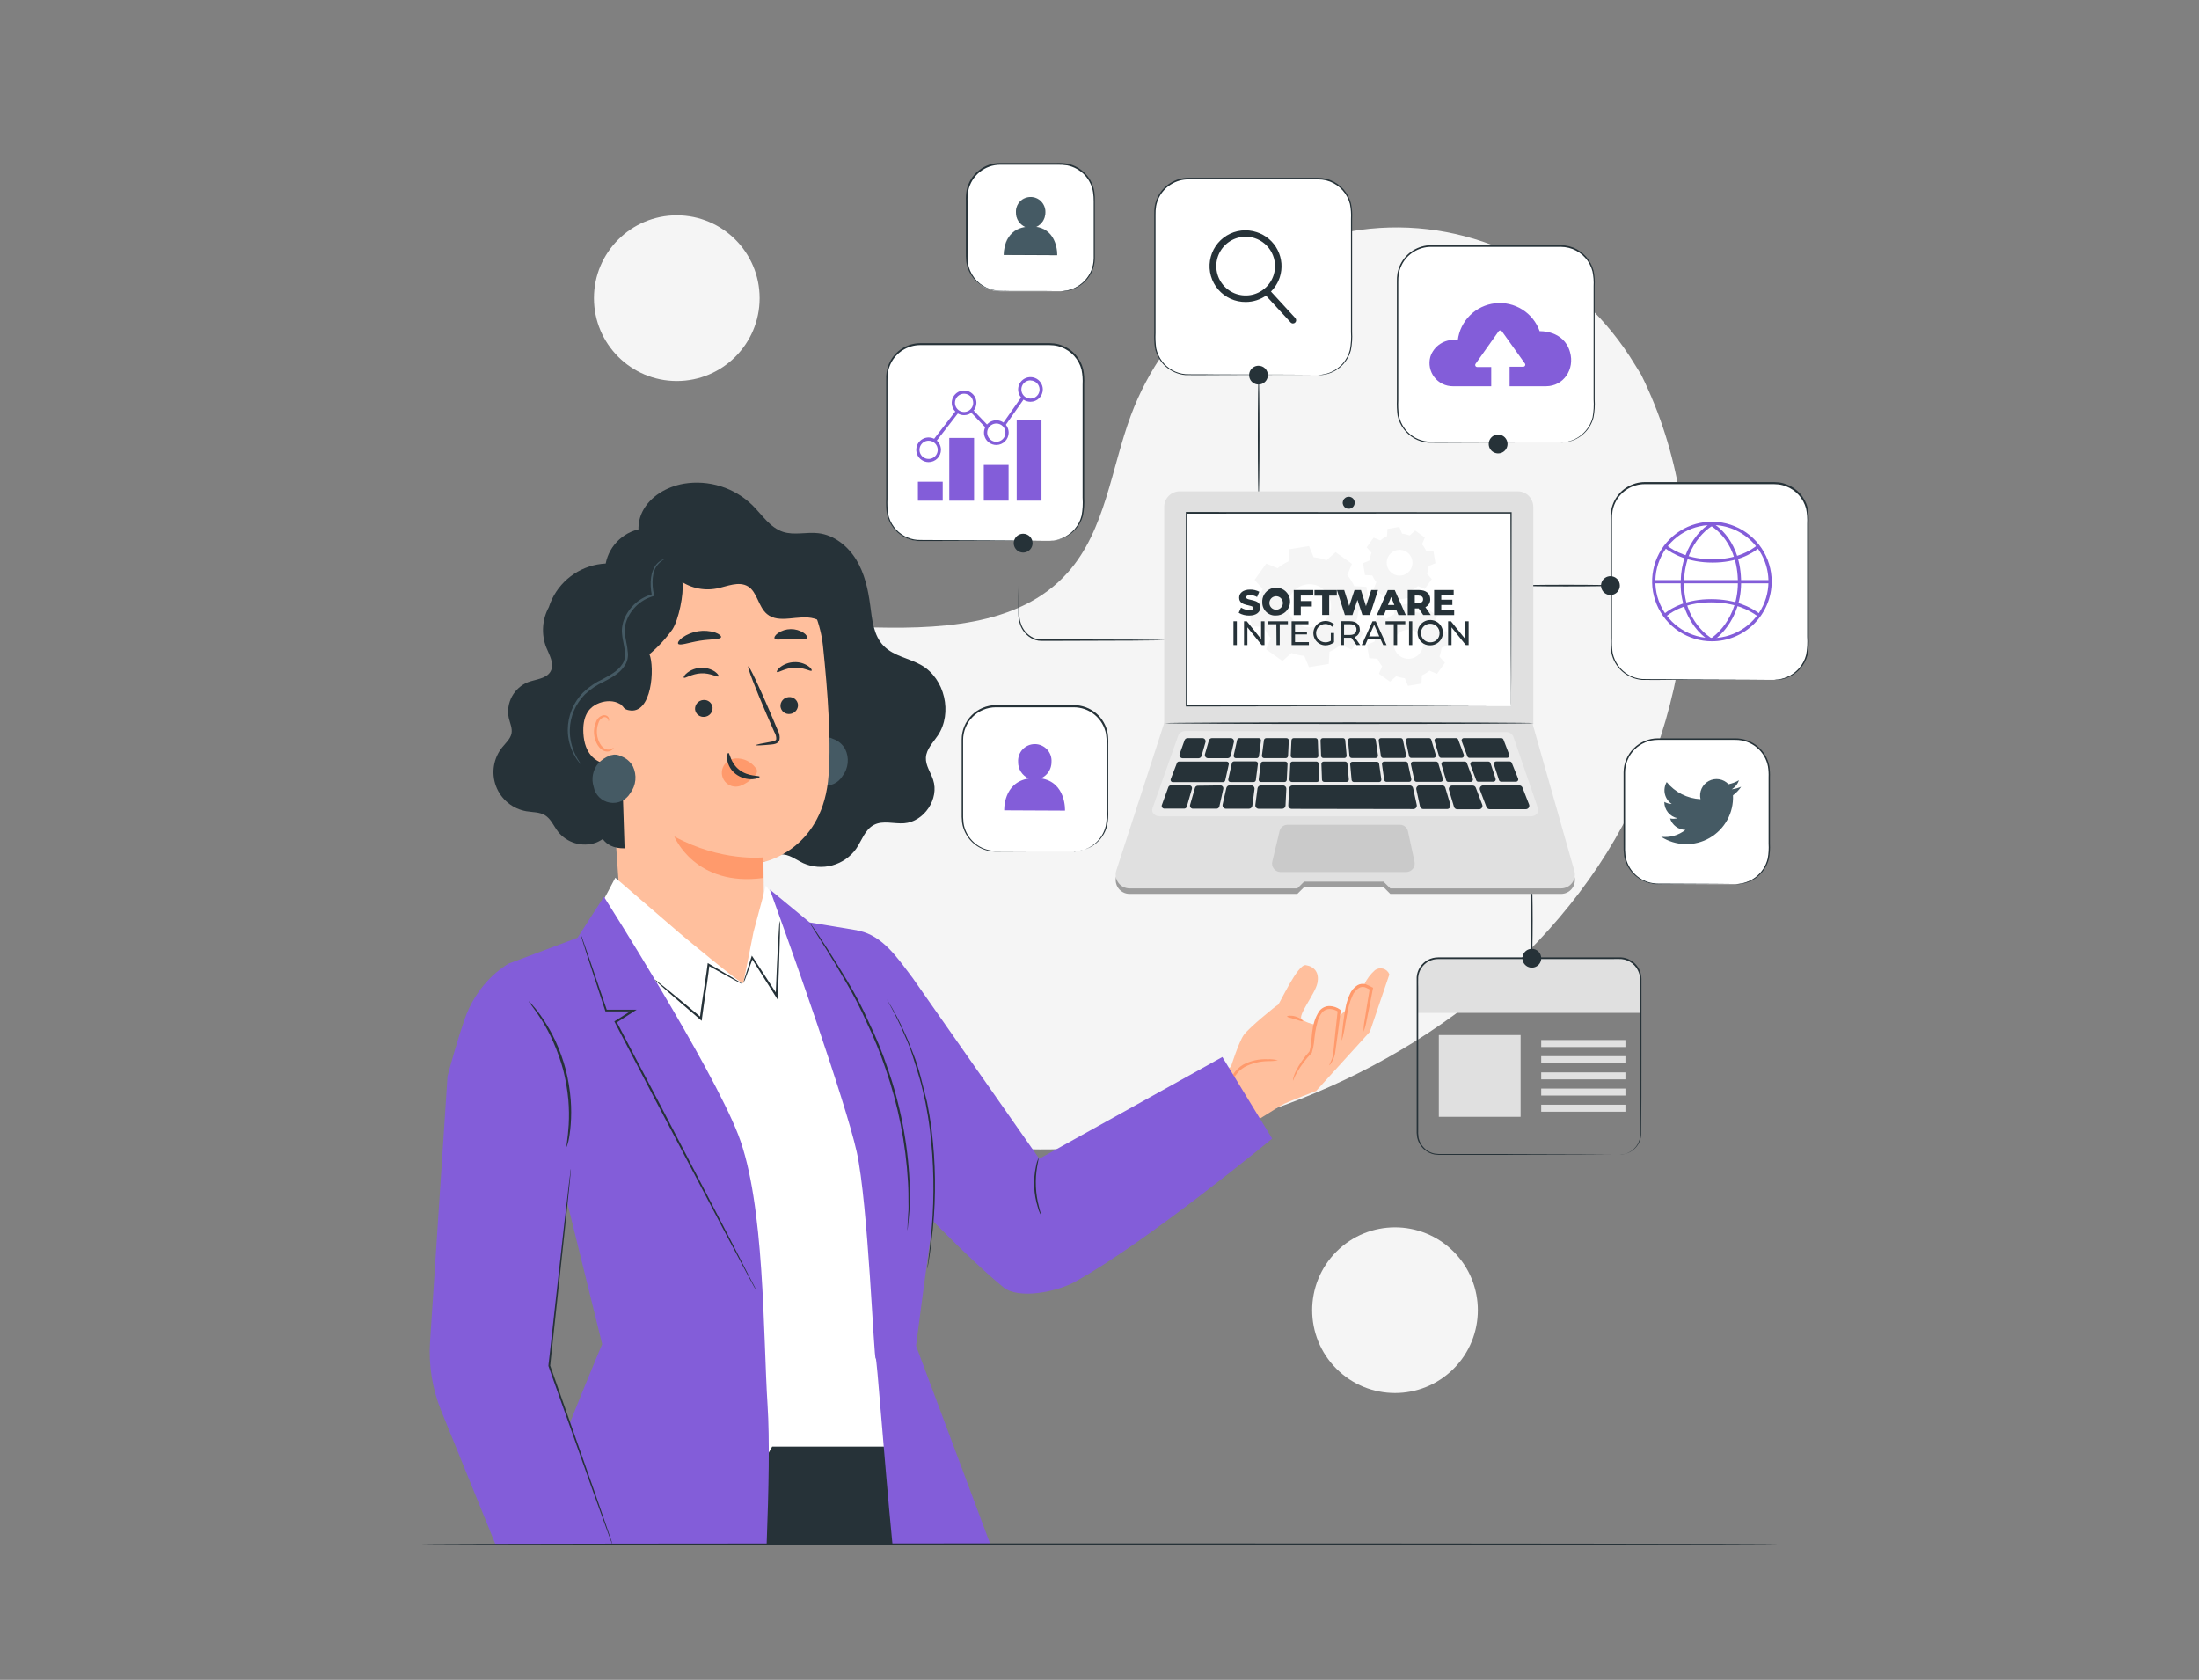 <svg width="682" height="521" viewBox="0 0 682 521" fill="none" xmlns="http://www.w3.org/2000/svg">
<rect x="0" y="0" width="682" height="521" fill="#808080" stroke="none"/>
<path d="M509 116.228L507 112.998C490.22 85.348 459.88 68.678 427.89 70.698C423.771 70.958 419.676 71.52 415.64 72.378C386.56 78.608 361.25 100.598 350.76 128.768C344.59 145.338 342.87 164.408 331.16 177.558C315.93 194.668 290.06 195.208 267.32 194.498C244.58 193.788 218.69 194.388 203.53 211.568C194.05 222.278 191 237.578 191.8 251.998C193.8 290.148 220.41 324.268 254.21 341.218C288.01 358.168 327.82 359.688 364.82 352.218C416.66 341.768 465.95 313.068 495.58 268.748C525.21 224.428 532.7 164.068 509 116.228Z" fill="#F5F5F5"/>
<path d="M209.9 118.169C224.088 118.169 235.59 106.667 235.59 92.479C235.59 78.291 224.088 66.789 209.9 66.789C195.712 66.789 184.21 78.291 184.21 92.479C184.21 106.667 195.712 118.169 209.9 118.169Z" fill="#F5F5F5"/>
<path d="M450.814 424.517C460.847 414.485 460.847 398.219 450.814 388.186C440.782 378.153 424.516 378.153 414.483 388.186C404.45 398.219 404.45 414.485 414.483 424.517C424.516 434.55 440.782 434.55 450.814 424.517Z" fill="#F5F5F5"/>
<path d="M328.96 50.81H310.21C304.477 50.81 299.83 55.458 299.83 61.191V79.951C299.83 85.683 304.477 90.331 310.21 90.331H328.96C334.693 90.331 339.34 85.683 339.34 79.951V61.191C339.34 55.458 334.693 50.81 328.96 50.81Z" fill="white"/>
<path d="M329 90.331C329 90.331 329.5 90.331 330.41 90.161C331.755 89.979 333.047 89.516 334.2 88.801C336.046 87.706 337.501 86.058 338.36 84.091C338.884 82.869 339.172 81.559 339.21 80.231C339.21 78.811 339.21 77.301 339.21 75.711C339.21 72.541 339.21 69.071 339.21 65.341C339.21 64.411 339.21 63.461 339.21 62.491C339.22 61.523 339.15 60.556 339 59.601C338.855 58.627 338.558 57.682 338.12 56.801C337.686 55.882 337.109 55.038 336.41 54.301C334.965 52.77 333.083 51.722 331.02 51.301C329.942 51.132 328.851 51.065 327.76 51.101H310.22C307.903 51.101 305.656 51.895 303.852 53.351C302.049 54.806 300.799 56.836 300.31 59.101C300.118 60.2 300.041 61.316 300.08 62.431V65.751C300.08 67.951 300.08 70.101 300.08 72.201C300.08 74.301 300.08 76.341 300.08 78.331C300.051 79.298 300.078 80.266 300.16 81.231C300.279 82.15 300.514 83.051 300.86 83.911C301.522 85.479 302.564 86.857 303.893 87.92C305.222 88.984 306.795 89.699 308.47 90.001C309.957 90.168 311.454 90.228 312.95 90.181H316.95H323.41H327.5H328.56C328.68 90.168 328.8 90.168 328.92 90.181H328.56H327.5L323.41 90.231H316.95H312.95C311.435 90.298 309.917 90.248 308.41 90.081C306.657 89.788 305.006 89.06 303.608 87.963C302.21 86.865 301.11 85.434 300.41 83.801C300.036 82.905 299.783 81.963 299.66 81.001C299.57 80.003 299.537 79.002 299.56 78.001C299.56 76.001 299.56 74.001 299.56 71.871C299.56 69.741 299.56 67.621 299.56 65.421V62.411C299.513 61.262 299.59 60.112 299.79 58.981C300.297 56.595 301.607 54.456 303.502 52.922C305.397 51.387 307.762 50.55 310.2 50.551H327.72C328.845 50.504 329.971 50.578 331.08 50.771C333.247 51.224 335.219 52.343 336.72 53.971C337.448 54.741 338.049 55.622 338.5 56.581C338.956 57.507 339.263 58.499 339.41 59.521C339.542 60.515 339.589 61.519 339.55 62.521C339.55 63.521 339.55 64.441 339.55 65.371C339.55 69.101 339.55 72.571 339.55 75.741C339.55 77.331 339.55 78.841 339.55 80.271C339.509 81.651 339.196 83.011 338.63 84.271C337.711 86.27 336.181 87.926 334.26 89.001C333.075 89.698 331.756 90.138 330.39 90.291C329.929 90.342 329.464 90.355 329 90.331Z" fill="#263238"/>
<path d="M321.3 70.361C322.171 69.98 322.91 69.351 323.426 68.553C323.942 67.754 324.211 66.822 324.2 65.871C324.229 65.255 324.132 64.639 323.916 64.062C323.701 63.484 323.37 62.956 322.944 62.51C322.518 62.063 322.006 61.708 321.439 61.465C320.872 61.223 320.262 61.098 319.645 61.098C319.028 61.098 318.418 61.223 317.851 61.465C317.284 61.708 316.772 62.063 316.346 62.51C315.92 62.956 315.589 63.484 315.373 64.062C315.157 64.639 315.061 65.255 315.09 65.871C315.071 66.828 315.336 67.77 315.853 68.576C316.369 69.382 317.113 70.018 317.99 70.401C310.99 71.461 311.31 79.071 311.31 79.071L327.87 79.151C327.87 79.151 328.25 71.411 321.3 70.361Z" fill="#455A64"/>
<path d="M327.89 79.13L311.3 79.06C311.29 77.694 311.534 76.337 312.02 75.06C312.448 73.937 313.133 72.93 314.02 72.12C315.123 71.152 316.486 70.53 317.94 70.33C317.078 69.937 316.35 69.299 315.846 68.495C315.343 67.691 315.087 66.758 315.11 65.81C315.104 64.533 315.587 63.302 316.46 62.37C316.871 61.94 317.365 61.598 317.911 61.362C318.457 61.127 319.045 61.004 319.64 61C320.893 61.05 322.076 61.592 322.93 62.51C323.784 63.428 324.241 64.647 324.2 65.9C324.213 66.841 323.952 67.764 323.449 68.56C322.947 69.355 322.225 69.987 321.37 70.38C322.816 70.583 324.169 71.209 325.26 72.18C326.129 73.016 326.789 74.043 327.19 75.18C327.666 76.459 327.897 77.816 327.87 79.18L327.89 79.13ZM311.33 79L327.85 79.07C327.855 77.727 327.625 76.394 327.17 75.13C326.772 73.992 326.111 72.964 325.24 72.13C324.14 71.144 322.766 70.516 321.3 70.33H321.21H321.29C322.156 69.951 322.892 69.324 323.404 68.529C323.916 67.734 324.183 66.806 324.17 65.86C324.216 64.618 323.767 63.408 322.921 62.496C322.075 61.585 320.903 61.047 319.66 61C319.062 61.002 318.471 61.128 317.924 61.369C317.377 61.61 316.886 61.961 316.48 62.4C315.613 63.323 315.133 64.544 315.14 65.81C315.11 66.764 315.366 67.706 315.876 68.513C316.386 69.321 317.125 69.957 318 70.34C316.518 70.523 315.124 71.146 314 72.13C313.113 72.932 312.428 73.933 312 75.05C311.538 76.315 311.311 77.653 311.33 79Z" fill="#263238"/>
<path d="M332.98 219.141H308.76C303.027 219.141 298.38 223.788 298.38 229.521V253.751C298.38 259.483 303.027 264.131 308.76 264.131H332.98C338.713 264.131 343.36 259.483 343.36 253.751V229.521C343.36 223.788 338.713 219.141 332.98 219.141Z" fill="white"/>
<path d="M333 264.131C333 264.131 333.57 264.131 334.63 263.931C336.627 263.595 338.48 262.677 339.958 261.294C341.436 259.91 342.473 258.121 342.94 256.151C343.217 254.631 343.308 253.083 343.21 251.541C343.21 249.891 343.21 248.141 343.21 246.311C343.21 242.641 343.21 238.631 343.21 234.311V231.001C343.256 229.885 343.195 228.767 343.03 227.661C342.591 225.312 341.337 223.191 339.49 221.674C337.643 220.156 335.321 219.337 332.93 219.361H308.83C307.499 219.363 306.18 219.626 304.951 220.137C303.721 220.648 302.604 221.396 301.663 222.338C300.722 223.281 299.977 224.4 299.468 225.63C298.96 226.861 298.699 228.18 298.7 229.511C298.7 234.791 298.7 239.881 298.7 244.731C298.7 247.151 298.7 249.521 298.7 251.811C298.664 252.933 298.704 254.055 298.82 255.171C298.956 256.238 299.274 257.273 299.76 258.231C300.675 260.071 302.121 261.593 303.91 262.601C305.57 263.516 307.446 263.965 309.34 263.901L326.71 263.991L331.43 264.041H332.66H333.08C332.941 264.056 332.8 264.056 332.66 264.041H331.43H326.71L309.34 264.121C307.379 264.199 305.433 263.743 303.71 262.801C301.843 261.762 300.334 260.183 299.38 258.271C298.869 257.272 298.531 256.194 298.38 255.081C298.26 253.946 298.22 252.803 298.26 251.661C298.26 249.371 298.26 247.001 298.26 244.581C298.26 239.731 298.26 234.641 298.26 229.361C298.258 227.962 298.531 226.576 299.064 225.282C299.598 223.988 300.381 222.812 301.369 221.821C302.357 220.83 303.531 220.044 304.823 219.507C306.115 218.97 307.501 218.693 308.9 218.691H333C335.564 218.684 338.046 219.592 340 221.251C341.851 222.839 343.101 225.013 343.54 227.411C343.705 228.543 343.762 229.689 343.71 230.831V234.121C343.71 238.431 343.71 242.441 343.71 246.121C343.71 247.951 343.71 249.701 343.71 251.351C343.792 252.919 343.681 254.491 343.38 256.031C342.769 258.503 341.28 260.667 339.19 262.121C337.88 263.029 336.377 263.621 334.8 263.851C334.394 263.918 333.982 263.948 333.57 263.941L333 264.131Z" fill="#263238"/>
<path d="M322.83 241.401C323.819 240.966 324.659 240.25 325.244 239.341C325.829 238.432 326.133 237.372 326.12 236.291C326.164 235.584 326.063 234.875 325.823 234.209C325.582 233.542 325.208 232.932 324.722 232.415C324.237 231.899 323.651 231.487 323.001 231.206C322.35 230.924 321.649 230.779 320.94 230.779C320.232 230.779 319.53 230.924 318.88 231.206C318.23 231.487 317.644 231.899 317.158 232.415C316.673 232.932 316.299 233.542 316.058 234.209C315.818 234.875 315.716 235.584 315.76 236.291C315.737 237.382 316.038 238.454 316.626 239.373C317.213 240.292 318.061 241.015 319.06 241.451C311.06 242.651 311.45 251.321 311.45 251.321L330.3 251.411C330.3 251.411 330.73 242.601 322.83 241.401Z" fill="#835DD9"/>
<path d="M475.079 274.211C475.219 274.211 475.339 279.211 475.339 285.471C475.339 291.731 475.219 296.731 475.079 296.731C474.939 296.731 474.819 291.731 474.819 285.471C474.819 279.211 474.929 274.211 475.079 274.211Z" fill="#263238"/>
<path d="M471.599 321.021H446.239V346.382H471.599V321.021Z" fill="#E0E0E0"/>
<path d="M504.109 322.561H477.989V324.731H504.109V322.561Z" fill="#E0E0E0"/>
<path d="M504.109 327.57H477.989V329.74H504.109V327.57Z" fill="#E0E0E0"/>
<path d="M504.109 332.592H477.989V334.762H504.109V332.592Z" fill="#E0E0E0"/>
<path d="M504.109 337.611H477.989V339.781H504.109V337.611Z" fill="#E0E0E0"/>
<path d="M504.109 342.621H477.989V344.791H504.109V342.621Z" fill="#E0E0E0"/>
<path d="M446.519 297.182H501.779C503.649 297.182 505.442 297.924 506.764 299.247C508.087 300.569 508.829 302.362 508.829 304.232V314.142H439.569V304.142C439.58 302.301 440.315 300.538 441.616 299.235C442.917 297.933 444.678 297.195 446.519 297.182Z" fill="#E0E0E0"/>
<path d="M502.37 358.132C503.211 358.09 504.039 357.907 504.82 357.592C505.756 357.19 506.585 356.574 507.24 355.792C508.132 354.728 508.648 353.399 508.71 352.012C508.71 345.692 508.71 336.572 508.65 325.312C508.65 319.672 508.65 313.502 508.65 306.872C508.65 306.042 508.65 305.202 508.65 304.362C508.696 303.533 508.605 302.701 508.38 301.902C508.008 300.679 507.273 299.597 506.273 298.801C505.273 298.004 504.055 297.53 502.78 297.442C501.92 297.392 500.99 297.442 500.09 297.442H494.57H446.07C445.025 297.435 443.994 297.686 443.07 298.172C442.167 298.663 441.401 299.371 440.84 300.232C440.269 301.081 439.924 302.062 439.84 303.082C439.79 304.082 439.84 305.182 439.84 306.212V318.592C439.84 326.702 439.84 334.532 439.84 341.992V350.212C439.793 351.087 439.833 351.965 439.96 352.832C440.133 353.656 440.466 354.437 440.942 355.132C441.417 355.827 442.025 356.422 442.73 356.882C443.42 357.331 444.191 357.64 445 357.792C445.814 357.913 446.638 357.953 447.46 357.912H465.9L492.61 358.002L499.87 358.052H501.76H502.4C502.4 358.052 502.18 358.052 501.76 358.052H499.87L492.61 358.102L465.9 358.182H447.46C446.611 358.224 445.761 358.187 444.92 358.072C443.596 357.815 442.378 357.175 441.416 356.231C440.454 355.286 439.791 354.08 439.51 352.762C439.374 351.865 439.327 350.958 439.37 350.052V347.352C439.37 345.532 439.37 343.692 439.37 341.832C439.37 334.372 439.37 326.542 439.37 318.432V306.212C439.37 305.212 439.37 304.132 439.37 303.042C439.455 301.937 439.816 300.871 440.42 299.942C441.032 299.012 441.863 298.247 442.84 297.712C443.833 297.191 444.938 296.92 446.06 296.922H494.56H500.08C501 296.922 501.87 296.922 502.8 296.922C503.723 296.982 504.623 297.238 505.44 297.672C506.236 298.083 506.942 298.648 507.517 299.335C508.093 300.021 508.525 300.816 508.79 301.672C509.028 302.513 509.126 303.388 509.08 304.262V306.772C509.08 313.402 509.08 319.572 509.08 325.212C509.08 336.492 509.08 345.612 508.98 351.922C508.896 353.348 508.348 354.707 507.42 355.792C506.739 356.58 505.883 357.197 504.92 357.592C504.331 357.825 503.711 357.97 503.08 358.022L502.37 358.132Z" fill="#263238"/>
<path d="M477.999 297.182C478.001 297.76 477.831 298.326 477.511 298.808C477.191 299.289 476.735 299.665 476.201 299.887C475.667 300.11 475.079 300.168 474.512 300.056C473.945 299.944 473.423 299.665 473.014 299.256C472.605 298.847 472.327 298.326 472.215 297.759C472.102 297.191 472.161 296.603 472.383 296.069C472.606 295.535 472.981 295.08 473.463 294.759C473.945 294.439 474.511 294.27 475.089 294.272C475.861 294.272 476.601 294.578 477.147 295.124C477.693 295.67 477.999 296.41 477.999 297.182Z" fill="#263238"/>
<path d="M361.361 198.55C361.131 198.564 360.9 198.564 360.671 198.55L358.671 198.6L351.371 198.68L327.281 198.76H323.801C323.22 198.779 322.639 198.759 322.061 198.7C321.483 198.618 320.92 198.453 320.391 198.21C319.394 197.734 318.51 197.052 317.796 196.209C317.082 195.366 316.556 194.381 316.251 193.32C315.958 192.347 315.813 191.335 315.821 190.32C315.821 189.32 315.821 188.42 315.821 187.51C315.821 185.71 315.821 184.02 315.891 182.51C315.891 179.51 315.991 177 316.021 175.21C316.021 174.39 316.041 173.723 316.081 173.21C316.074 172.978 316.094 172.746 316.141 172.52C316.163 172.749 316.163 172.98 316.141 173.21C316.141 173.71 316.141 174.376 316.141 175.21C316.141 177 316.141 179.48 316.141 182.51C316.141 184.06 316.141 185.75 316.141 187.56C316.141 189.37 315.931 191.34 316.571 193.23C316.863 194.22 317.359 195.138 318.027 195.925C318.695 196.712 319.521 197.351 320.451 197.8C320.942 198.016 321.46 198.164 321.991 198.24C322.545 198.295 323.103 198.315 323.661 198.3H327.141L351.231 198.37L358.531 198.45L360.531 198.5C360.808 198.479 361.087 198.496 361.361 198.55Z" fill="#263238"/>
<path d="M325.541 106.789H285.351C279.618 106.789 274.971 111.436 274.971 117.169V157.359C274.971 163.092 279.618 167.739 285.351 167.739H325.541C331.273 167.739 335.921 163.092 335.921 157.359V117.169C335.921 111.436 331.273 106.789 325.541 106.789Z" fill="white"/>
<path d="M325.53 167.73C326.289 167.671 327.044 167.567 327.79 167.42C329.927 166.919 331.849 165.753 333.28 164.09C334.316 162.902 335.056 161.487 335.44 159.96C335.787 158.114 335.894 156.232 335.76 154.36C335.76 150.3 335.76 145.67 335.76 140.57C335.76 135.47 335.76 129.86 335.76 123.85V119.26C335.848 117.705 335.734 116.145 335.42 114.62C335.011 113.058 334.235 111.616 333.157 110.414C332.078 109.212 330.729 108.285 329.22 107.71C328.447 107.403 327.637 107.202 326.81 107.11C325.962 107.037 325.111 107.011 324.26 107.03H285.35C283.455 107.043 281.602 107.587 280 108.6C279.202 109.091 278.481 109.697 277.86 110.4C277.23 111.081 276.704 111.853 276.3 112.69C275.888 113.519 275.592 114.4 275.42 115.31C275.275 116.219 275.214 117.139 275.24 118.06V123.63C275.24 130.98 275.24 138.08 275.24 144.84C275.24 148.22 275.24 151.51 275.24 154.71C275.169 156.272 275.236 157.839 275.44 159.39C275.75 160.856 276.375 162.238 277.27 163.44C278.125 164.577 279.209 165.521 280.454 166.21C281.698 166.899 283.073 167.318 284.49 167.44C287.24 167.54 289.94 167.44 292.49 167.51L316.7 167.59L323.28 167.64L316.7 167.69L292.49 167.78C289.93 167.78 287.27 167.83 284.49 167.78C283.012 167.655 281.578 167.217 280.282 166.497C278.985 165.776 277.857 164.789 276.97 163.6C276.025 162.349 275.37 160.904 275.05 159.37C274.827 157.793 274.753 156.2 274.83 154.61C274.83 151.41 274.83 148.12 274.83 144.74C274.83 137.98 274.83 130.88 274.83 123.53V117.96C274.796 117.006 274.857 116.051 275.01 115.11C275.193 114.156 275.502 113.231 275.93 112.36C276.361 111.483 276.913 110.672 277.57 109.95C278.225 109.214 278.983 108.578 279.82 108.06C281.515 107 283.472 106.435 285.47 106.43H324.31C325.181 106.41 326.053 106.44 326.92 106.52C327.783 106.623 328.63 106.835 329.44 107.15C331.019 107.754 332.43 108.727 333.556 109.989C334.682 111.25 335.489 112.763 335.91 114.4C336.235 115.961 336.349 117.558 336.25 119.15V123.74C336.25 129.74 336.25 135.34 336.25 140.46C336.25 145.58 336.25 150.19 336.25 154.25C336.363 156.145 336.236 158.047 335.87 159.91C335.467 161.469 334.695 162.91 333.62 164.11C332.155 165.791 330.183 166.95 328 167.41C327.442 167.534 326.872 167.604 326.3 167.62C325.72 167.74 325.53 167.73 325.53 167.73Z" fill="#263238"/>
<path d="M292.371 149.4H284.681V155.29H292.371V149.4Z" fill="#835DD9"/>
<path d="M302.1 135.82H294.41V155.29H302.1V135.82Z" fill="#835DD9"/>
<path d="M312.8 144.199H305.11V155.279H312.8V144.199Z" fill="#835DD9"/>
<path d="M323.01 130.17H315.32V155.28H323.01V130.17Z" fill="#835DD9"/>
<path d="M288 143.33C287.242 143.33 286.502 143.105 285.872 142.684C285.242 142.264 284.751 141.665 284.461 140.966C284.172 140.266 284.096 139.496 284.244 138.753C284.391 138.01 284.756 137.327 285.292 136.792C285.827 136.256 286.51 135.891 287.253 135.744C287.996 135.596 288.766 135.672 289.466 135.961C290.165 136.251 290.764 136.742 291.184 137.372C291.605 138.002 291.83 138.742 291.83 139.5C291.83 140.516 291.426 141.49 290.708 142.208C289.99 142.926 289.016 143.33 288 143.33ZM288 136.68C287.44 136.68 286.892 136.846 286.427 137.158C285.961 137.469 285.598 137.912 285.384 138.429C285.17 138.947 285.115 139.516 285.225 140.066C285.335 140.615 285.606 141.119 286.002 141.515C286.399 141.91 286.904 142.179 287.454 142.287C288.004 142.395 288.573 142.337 289.09 142.122C289.607 141.906 290.048 141.542 290.358 141.075C290.668 140.608 290.832 140.06 290.83 139.5C290.827 138.751 290.528 138.034 289.998 137.505C289.467 136.977 288.749 136.68 288 136.68Z" fill="#835DD9"/>
<path d="M299 128.769C298.242 128.769 297.502 128.545 296.872 128.124C296.242 127.703 295.751 127.105 295.461 126.405C295.172 125.705 295.096 124.935 295.244 124.192C295.391 123.449 295.756 122.767 296.292 122.231C296.827 121.696 297.51 121.331 298.253 121.183C298.996 121.035 299.766 121.111 300.466 121.401C301.165 121.691 301.764 122.182 302.184 122.812C302.605 123.441 302.83 124.182 302.83 124.939C302.827 125.954 302.423 126.927 301.705 127.645C300.988 128.362 300.015 128.767 299 128.769ZM299 122.109C298.44 122.109 297.893 122.275 297.428 122.586C296.962 122.897 296.6 123.339 296.385 123.856C296.171 124.373 296.115 124.943 296.224 125.491C296.333 126.04 296.603 126.545 296.999 126.94C297.395 127.336 297.899 127.606 298.448 127.715C298.997 127.824 299.566 127.768 300.083 127.554C300.6 127.34 301.042 126.977 301.353 126.512C301.664 126.046 301.83 125.499 301.83 124.939C301.83 124.568 301.757 124.2 301.615 123.856C301.472 123.513 301.264 123.201 301.001 122.938C300.738 122.675 300.426 122.467 300.083 122.325C299.74 122.183 299.372 122.109 299 122.109Z" fill="#835DD9"/>
<path d="M309 138C308.242 138 307.502 137.775 306.872 137.354C306.242 136.934 305.751 136.335 305.461 135.636C305.172 134.936 305.096 134.166 305.244 133.423C305.391 132.68 305.756 131.997 306.292 131.462C306.827 130.926 307.51 130.561 308.253 130.413C308.996 130.266 309.766 130.342 310.466 130.631C311.165 130.921 311.764 131.412 312.184 132.042C312.605 132.672 312.83 133.412 312.83 134.17C312.827 135.185 312.423 136.157 311.705 136.875C310.988 137.593 310.015 137.997 309 138ZM309 131.35C308.44 131.35 307.892 131.516 307.427 131.827C306.961 132.139 306.598 132.581 306.384 133.099C306.17 133.617 306.115 134.186 306.225 134.736C306.335 135.285 306.606 135.789 307.002 136.185C307.399 136.58 307.904 136.849 308.454 136.957C309.004 137.065 309.573 137.007 310.09 136.792C310.607 136.576 311.048 136.212 311.358 135.745C311.668 135.278 311.832 134.73 311.83 134.17C311.83 133.419 311.532 132.699 311.001 132.169C310.47 131.638 309.75 131.34 309 131.34V131.35Z" fill="#835DD9"/>
<path d="M319.591 124.619C318.833 124.619 318.093 124.394 317.463 123.974C316.833 123.553 316.342 122.955 316.052 122.255C315.762 121.555 315.687 120.785 315.834 120.042C315.982 119.299 316.347 118.616 316.883 118.081C317.418 117.545 318.101 117.18 318.844 117.033C319.586 116.885 320.357 116.961 321.056 117.251C321.756 117.54 322.354 118.031 322.775 118.661C323.196 119.291 323.421 120.031 323.421 120.789C323.418 121.804 323.014 122.777 322.296 123.494C321.578 124.212 320.606 124.616 319.591 124.619ZM319.591 117.959C319.031 117.959 318.484 118.125 318.018 118.436C317.553 118.747 317.19 119.189 316.976 119.706C316.762 120.223 316.706 120.792 316.815 121.341C316.924 121.89 317.194 122.394 317.59 122.79C317.985 123.186 318.49 123.455 319.039 123.565C319.588 123.674 320.157 123.618 320.674 123.404C321.191 123.189 321.633 122.827 321.944 122.361C322.255 121.896 322.421 121.349 322.421 120.789C322.41 120.045 322.107 119.336 321.578 118.814C321.048 118.292 320.334 117.999 319.591 117.999V117.959Z" fill="#835DD9"/>
<path d="M316.922 122.932L310.746 131.719L311.564 132.294L317.74 123.507L316.922 122.932Z" fill="#835DD9"/>
<path d="M301.931 127.282L301.208 127.973L305.908 132.887L306.63 132.196L301.931 127.282Z" fill="#835DD9"/>
<path d="M296.379 127.494L289.45 136.42L290.24 137.033L297.169 128.107L296.379 127.494Z" fill="#835DD9"/>
<path d="M320.24 168.449C320.242 169.027 320.073 169.593 319.752 170.075C319.432 170.557 318.976 170.933 318.442 171.155C317.908 171.377 317.321 171.436 316.753 171.323C316.186 171.211 315.665 170.933 315.256 170.524C314.847 170.115 314.568 169.594 314.456 169.026C314.344 168.459 314.402 167.871 314.625 167.337C314.847 166.803 315.223 166.347 315.704 166.027C316.186 165.707 316.752 165.537 317.33 165.539C318.102 165.539 318.842 165.846 319.388 166.391C319.934 166.937 320.24 167.677 320.24 168.449Z" fill="#263238"/>
<path d="M390.36 154.071C390.22 154.071 390.1 145.671 390.1 135.311C390.1 124.951 390.22 116.551 390.36 116.551C390.5 116.551 390.62 124.951 390.62 135.311C390.62 145.671 390.5 154.071 390.36 154.071Z" fill="#263238"/>
<path d="M408.73 55.4H368.54C362.807 55.4 358.16 60.048 358.16 65.78V105.97C358.16 111.703 362.807 116.35 368.54 116.35H408.73C414.463 116.35 419.11 111.703 419.11 105.97V65.78C419.11 60.048 414.463 55.4 408.73 55.4Z" fill="white"/>
<path d="M408.72 116.341C409.486 116.272 410.247 116.159 411 116.001C413.136 115.5 415.059 114.334 416.49 112.671C417.525 111.483 418.265 110.068 418.65 108.541C419.001 106.716 419.119 104.855 419 103.001C419 98.941 419 94.311 419 89.211C419 84.111 419 78.501 419 72.491V67.871C419.088 66.316 418.974 64.756 418.66 63.231C418.25 61.668 417.474 60.225 416.395 59.022C415.317 57.819 413.968 56.889 412.46 56.311C411.685 56.012 410.875 55.814 410.05 55.721C409.202 55.643 408.351 55.617 407.5 55.641H368.54C366.64 55.644 364.779 56.181 363.17 57.191C362.36 57.682 361.629 58.292 361 59.001C360.369 59.682 359.844 60.454 359.44 61.291C359.028 62.12 358.732 63.001 358.56 63.911C358.414 64.82 358.354 65.74 358.38 66.661V72.231C358.38 79.581 358.38 86.681 358.38 93.441C358.38 96.811 358.38 100.111 358.38 103.311C358.309 104.87 358.376 106.433 358.58 107.981C358.888 109.451 359.512 110.836 360.41 112.041C361.266 113.176 362.351 114.119 363.595 114.808C364.839 115.497 366.213 115.917 367.63 116.041C370.38 116.141 373.08 116.041 375.63 116.111L399.84 116.191L406.42 116.241H399.84L375.63 116.321C373.07 116.321 370.41 116.381 367.63 116.321C365.363 116.116 363.222 115.188 361.522 113.673C359.823 112.159 358.654 110.139 358.19 107.911C357.967 106.334 357.893 104.741 357.97 103.151C357.97 99.951 357.97 96.651 357.97 93.281C357.97 86.521 357.97 79.421 357.97 72.071V66.671C357.936 65.717 357.996 64.762 358.15 63.821C358.332 62.867 358.642 61.942 359.07 61.071C359.5 60.194 360.053 59.383 360.71 58.661C361.365 57.925 362.122 57.288 362.96 56.771C364.654 55.711 366.611 55.146 368.61 55.141H407.45C408.321 55.121 409.192 55.151 410.06 55.231C410.923 55.334 411.77 55.545 412.58 55.861C414.151 56.472 415.553 57.45 416.669 58.713C417.786 59.976 418.585 61.487 419 63.121C419.325 64.682 419.439 66.279 419.34 67.871V72.461C419.34 78.461 419.34 84.061 419.34 89.181C419.34 94.301 419.34 98.911 419.34 102.971C419.453 104.866 419.325 106.768 418.96 108.631C418.557 110.19 417.785 111.631 416.71 112.831C415.245 114.512 413.272 115.671 411.09 116.131C410.531 116.254 409.962 116.325 409.39 116.341H408.72Z" fill="#263238"/>
<path d="M393.22 116.34C393.22 116.915 393.05 117.478 392.73 117.956C392.41 118.435 391.956 118.808 391.424 119.028C390.892 119.248 390.307 119.306 389.743 119.194C389.178 119.081 388.66 118.804 388.253 118.397C387.846 117.99 387.569 117.472 387.456 116.907C387.344 116.343 387.402 115.758 387.622 115.226C387.842 114.694 388.215 114.24 388.694 113.92C389.172 113.6 389.735 113.43 390.31 113.43C391.082 113.43 391.822 113.736 392.368 114.282C392.914 114.828 393.22 115.568 393.22 116.34Z" fill="#263238"/>
<path d="M386.33 93.651C384.716 93.665 383.12 93.326 381.65 92.66C380.181 91.994 378.874 91.016 377.821 89.794C376.768 88.571 375.994 87.134 375.552 85.583C375.111 84.031 375.012 82.402 375.264 80.808C375.516 79.215 376.112 77.695 377.01 76.355C377.908 75.015 379.088 73.887 380.466 73.048C381.845 72.21 383.389 71.683 384.993 71.502C386.596 71.321 388.219 71.491 389.75 72.001C391.141 72.448 392.429 73.165 393.543 74.111C394.656 75.058 395.571 76.214 396.236 77.515C396.901 78.815 397.303 80.235 397.419 81.691C397.534 83.147 397.361 84.612 396.91 86.001C396.177 88.228 394.759 90.167 392.859 91.54C390.959 92.914 388.674 93.653 386.33 93.651ZM386.33 73.421C384.649 73.421 383.001 73.887 381.568 74.765C380.135 75.644 378.974 76.902 378.211 78.4C377.449 79.897 377.116 81.577 377.249 83.253C377.382 84.928 377.976 86.534 378.965 87.893C379.955 89.252 381.3 90.31 382.854 90.952C384.407 91.593 386.108 91.792 387.768 91.527C389.428 91.262 390.981 90.543 392.258 89.449C393.534 88.356 394.483 86.931 395 85.331C395.739 83.031 395.536 80.53 394.433 78.38C393.331 76.229 391.42 74.604 389.12 73.861C388.222 73.57 387.284 73.421 386.34 73.421H386.33Z" fill="#263238"/>
<path d="M401 100.321C400.862 100.319 400.726 100.289 400.6 100.232C400.475 100.175 400.362 100.093 400.27 99.991L392 91.001C391.84 90.803 391.762 90.552 391.781 90.298C391.8 90.045 391.915 89.808 392.102 89.636C392.289 89.465 392.535 89.371 392.789 89.373C393.043 89.376 393.286 89.475 393.47 89.651L401.73 98.651C401.908 98.846 402.002 99.104 401.991 99.368C401.98 99.632 401.864 99.881 401.67 100.061C401.486 100.227 401.248 100.32 401 100.321Z" fill="#263238"/>
<path d="M483.97 76.311H443.78C438.048 76.311 433.4 80.958 433.4 86.691V126.881C433.4 132.613 438.048 137.261 443.78 137.261H483.97C489.703 137.261 494.35 132.613 494.35 126.881V86.691C494.35 80.958 489.703 76.311 483.97 76.311Z" fill="white"/>
<path d="M484 137.26C484.762 137.202 485.52 137.098 486.27 136.95C488.407 136.45 490.329 135.284 491.76 133.62C492.794 132.428 493.534 131.01 493.92 129.48C494.262 127.638 494.369 125.76 494.24 123.89C494.24 119.82 494.24 115.2 494.24 110.09C494.24 104.98 494.24 99.38 494.24 93.38V88.79C494.33 87.235 494.212 85.675 493.89 84.15C493.485 82.587 492.712 81.142 491.635 79.939C490.559 78.735 489.209 77.806 487.7 77.23C486.924 76.934 486.115 76.736 485.29 76.64C484.443 76.558 483.591 76.531 482.74 76.56H443.79C441.89 76.571 440.03 77.111 438.42 78.12C437.622 78.608 436.901 79.211 436.28 79.91C435.648 80.595 435.122 81.37 434.72 82.21C434.305 83.035 434.009 83.913 433.84 84.82C433.695 85.733 433.634 86.657 433.66 87.58V93.15C433.66 100.5 433.66 107.59 433.66 114.35C433.66 117.73 433.66 121.03 433.66 124.23C433.584 125.79 433.651 127.353 433.86 128.9C434.168 130.371 434.792 131.756 435.69 132.96C436.545 134.094 437.629 135.036 438.871 135.725C440.113 136.414 441.485 136.835 442.9 136.96C445.66 137.06 448.36 136.96 450.9 137.03L475.11 137.11L481.69 137.16L475.11 137.21L450.9 137.29C448.34 137.29 445.68 137.35 442.9 137.29C441.422 137.164 439.988 136.726 438.692 136.006C437.396 135.285 436.267 134.299 435.38 133.11C434.434 131.859 433.775 130.415 433.45 128.88C433.237 127.303 433.163 125.71 433.23 124.12C433.23 120.92 433.23 117.62 433.23 114.24C433.23 107.48 433.23 100.39 433.23 93.04V87.59C433.196 86.637 433.256 85.682 433.41 84.74C433.592 83.787 433.902 82.862 434.33 81.99C434.761 81.114 435.313 80.302 435.97 79.58C436.625 78.845 437.383 78.208 438.22 77.69C439.914 76.627 441.871 76.059 443.87 76.05H482.71C483.581 76.032 484.452 76.059 485.32 76.13C486.182 76.238 487.028 76.45 487.84 76.76C489.4 77.378 490.792 78.356 491.903 79.615C493.013 80.873 493.811 82.376 494.23 84C494.554 85.565 494.668 87.166 494.57 88.76C494.57 90.31 494.57 91.84 494.57 93.35C494.57 99.35 494.57 104.95 494.57 110.06C494.57 115.17 494.57 119.79 494.57 123.86C494.691 125.755 494.567 127.658 494.2 129.52C493.705 131.373 492.708 133.054 491.319 134.377C489.931 135.7 488.205 136.615 486.33 137.02C485.77 137.139 485.202 137.209 484.63 137.23C484.16 137.27 484 137.26 484 137.26Z" fill="#263238"/>
<path d="M467.55 137.691C467.552 138.269 467.382 138.835 467.063 139.316C466.743 139.798 466.288 140.174 465.754 140.396C465.221 140.619 464.634 140.678 464.066 140.566C463.499 140.455 462.978 140.178 462.569 139.77C462.159 139.362 461.88 138.841 461.767 138.275C461.653 137.708 461.711 137.12 461.931 136.586C462.152 136.052 462.526 135.595 463.007 135.274C463.487 134.953 464.052 134.781 464.63 134.781C465.403 134.781 466.144 135.088 466.691 135.633C467.238 136.178 467.547 136.919 467.55 137.691Z" fill="#263238"/>
<path d="M486.92 109.191C488.45 114.551 484.92 119.791 479.47 119.791H450.59C449.482 119.796 448.387 119.546 447.391 119.059C446.395 118.573 445.525 117.863 444.848 116.986C444.171 116.108 443.705 115.087 443.487 114C443.269 112.914 443.304 111.791 443.59 110.721C443.657 110.482 443.74 110.248 443.84 110.021C444.515 108.451 445.699 107.153 447.201 106.337C448.702 105.521 450.435 105.233 452.12 105.521C452.477 102.584 453.815 99.855 455.919 97.775C458.022 95.696 460.766 94.388 463.706 94.064C466.646 93.739 469.609 94.418 472.115 95.989C474.62 97.561 476.522 99.933 477.51 102.721C477.51 102.721 485 102.321 486.92 109.191Z" fill="#835DD9"/>
<path d="M462.49 124.91V113.83H458.15C458.033 113.83 457.92 113.798 457.82 113.737C457.721 113.676 457.641 113.589 457.588 113.486C457.536 113.382 457.512 113.266 457.521 113.151C457.531 113.035 457.571 112.924 457.64 112.83L464.79 102.74C464.847 102.661 464.922 102.597 465.009 102.553C465.096 102.509 465.192 102.486 465.29 102.486C465.387 102.486 465.483 102.509 465.57 102.553C465.657 102.597 465.732 102.661 465.79 102.74L472.93 112.74C472.998 112.834 473.039 112.945 473.048 113.061C473.057 113.176 473.034 113.292 472.981 113.396C472.928 113.499 472.848 113.586 472.749 113.647C472.65 113.708 472.536 113.74 472.42 113.74H468.19V124.9L462.49 124.91Z" fill="white"/>
<path d="M550.26 149.91H510.07C504.338 149.91 499.69 154.557 499.69 160.29V200.48C499.69 206.213 504.338 210.86 510.07 210.86H550.26C555.993 210.86 560.64 206.213 560.64 200.48V160.29C560.64 154.557 555.993 149.91 550.26 149.91Z" fill="white"/>
<path d="M550.251 210.85C551.01 210.797 551.765 210.694 552.511 210.54C554.647 210.039 556.569 208.873 558.001 207.21C559.036 206.022 559.776 204.607 560.161 203.08C560.507 201.235 560.615 199.352 560.481 197.48C560.481 193.42 560.481 188.8 560.481 183.69C560.481 178.58 560.481 172.98 560.481 166.97V162.39C560.568 160.832 560.454 159.269 560.141 157.74C559.731 156.178 558.955 154.736 557.877 153.534C556.799 152.333 555.449 151.405 553.941 150.83C553.167 150.524 552.357 150.322 551.531 150.23C550.683 150.157 549.831 150.131 548.981 150.15H510.071C508.171 150.153 506.31 150.69 504.701 151.7C503.904 152.194 503.184 152.8 502.561 153.5C501.93 154.182 501.404 154.953 501.001 155.79C500.59 156.619 500.294 157.501 500.121 158.41C499.975 159.322 499.914 160.246 499.941 161.17V166.73C499.941 174.08 499.941 181.18 499.941 187.94C499.941 191.32 499.941 194.61 499.941 197.81C499.87 199.373 499.937 200.939 500.141 202.49C500.449 203.957 501.073 205.339 501.971 206.54C502.822 207.684 503.905 208.636 505.149 209.333C506.393 210.031 507.77 210.459 509.191 210.59C511.941 210.68 514.641 210.59 517.191 210.65L541.401 210.73L547.981 210.78H549.691C550.081 210.78 550.281 210.78 550.281 210.78H549.691H547.981H541.401L517.191 210.87C514.631 210.87 511.971 210.93 509.191 210.87C506.923 210.661 504.783 209.73 503.083 208.215C501.384 206.699 500.216 204.679 499.751 202.45C499.527 200.874 499.454 199.28 499.531 197.69C499.531 194.49 499.531 191.2 499.531 187.82C499.531 181.06 499.531 173.96 499.531 166.61V161.05C499.496 160.093 499.557 159.135 499.711 158.19C499.893 157.236 500.202 156.311 500.631 155.44C501.061 154.563 501.613 153.752 502.27 153.03C502.925 152.294 503.683 151.658 504.52 151.14C506.215 150.08 508.172 149.515 510.171 149.51H549.011C549.882 149.49 550.753 149.52 551.621 149.6C552.484 149.703 553.33 149.915 554.141 150.23C555.719 150.834 557.131 151.808 558.256 153.069C559.382 154.33 560.189 155.843 560.61 157.48C560.936 159.044 561.05 160.645 560.951 162.24V167C560.951 173 560.951 178.6 560.951 183.72C560.951 188.84 560.951 193.45 560.951 197.51C561.064 199.405 560.936 201.307 560.571 203.17C560.167 204.73 559.396 206.17 558.321 207.37C556.853 209.05 554.882 210.211 552.701 210.68C552.141 210.796 551.572 210.863 551.001 210.88C550.441 210.86 550.251 210.85 550.251 210.85Z" fill="#263238"/>
<path d="M530.941 198.891C527.273 198.893 523.687 197.807 520.637 195.77C517.586 193.734 515.208 190.838 513.804 187.45C512.399 184.062 512.031 180.333 512.746 176.736C513.461 173.139 515.227 169.834 517.821 167.241C520.414 164.647 523.719 162.881 527.316 162.166C530.913 161.451 534.642 161.819 538.03 163.224C541.418 164.628 544.314 167.006 546.35 170.057C548.387 173.107 549.473 176.693 549.471 180.361C549.463 185.273 547.508 189.981 544.035 193.454C540.561 196.928 535.853 198.883 530.941 198.891ZM530.941 162.821C527.471 162.819 524.079 163.846 521.193 165.772C518.307 167.698 516.058 170.437 514.729 173.641C513.4 176.846 513.051 180.373 513.726 183.776C514.402 187.179 516.072 190.306 518.524 192.76C520.977 195.214 524.102 196.885 527.505 197.563C530.908 198.24 534.435 197.894 537.641 196.566C540.846 195.239 543.586 192.991 545.514 190.106C547.442 187.222 548.471 183.83 548.471 180.361C548.465 175.712 546.617 171.255 543.331 167.967C540.045 164.679 535.589 162.828 530.941 162.821Z" fill="#835DD9"/>
<path d="M530.38 198.83C528.538 197.679 526.927 196.193 525.63 194.45C522.515 190.301 520.977 185.179 521.29 180C521.34 174.861 523.131 169.891 526.37 165.9C527.689 164.278 529.304 162.92 531.13 161.9L531.57 162.8C531.48 162.8 522.76 167.31 522.29 180.05C521.82 192.79 530.78 197.93 530.87 197.98L530.38 198.83Z" fill="#835DD9"/>
<path d="M531.2 198.819L530.68 197.969C530.76 197.909 539.44 192.379 538.97 179.629C538.5 166.879 530.15 162.809 530.07 162.769L530.49 161.869C530.86 162.039 539.49 166.229 539.97 179.599C540.45 192.969 531.29 198.759 531.2 198.819Z" fill="#835DD9"/>
<path d="M531.181 174.48C523.681 174.48 518.841 171.93 516.101 169.79L516.721 169C519.331 171.05 523.961 173.48 531.181 173.48C538.181 173.48 542.601 171.06 545.091 169.03L545.721 169.8C543.111 171.94 538.471 174.48 531.181 174.48Z" fill="#835DD9"/>
<path d="M545.13 191.16C542.52 189.16 537.89 186.82 530.66 186.82C523.66 186.82 519.24 189.16 516.75 191.14L516.13 190.35C518.74 188.28 523.38 185.82 530.66 185.82C538.17 185.82 543 188.29 545.74 190.36L545.13 191.16Z" fill="#835DD9"/>
<path d="M548.991 179.91H513.351V180.91H548.991V179.91Z" fill="#835DD9"/>
<path d="M502.38 181.619C502.38 182.197 502.209 182.762 501.887 183.243C501.566 183.723 501.109 184.097 500.575 184.318C500.041 184.539 499.453 184.596 498.887 184.482C498.32 184.369 497.8 184.09 497.392 183.68C496.984 183.271 496.706 182.75 496.595 182.183C496.483 181.616 496.543 181.028 496.765 180.495C496.988 179.961 497.364 179.506 497.845 179.186C498.327 178.867 498.892 178.697 499.47 178.699C499.853 178.699 500.232 178.775 500.586 178.922C500.94 179.069 501.261 179.284 501.531 179.555C501.802 179.826 502.016 180.148 502.161 180.503C502.307 180.857 502.381 181.236 502.38 181.619Z" fill="#263238"/>
<path d="M501.1 181.619C501.1 181.759 494.18 181.879 485.65 181.879C477.12 181.879 470.2 181.759 470.2 181.619C470.2 181.479 477.12 181.359 485.65 181.359C494.18 181.359 501.1 181.469 501.1 181.619Z" fill="#263238"/>
<path d="M538.321 229.23H514.101C508.368 229.23 503.721 233.878 503.721 239.61V263.83C503.721 269.563 508.368 274.21 514.101 274.21H538.321C544.053 274.21 548.701 269.563 548.701 263.83V239.61C548.701 233.878 544.053 229.23 538.321 229.23Z" fill="white"/>
<path d="M538.32 274.21C538.32 274.21 538.9 274.21 539.95 274.02C541.496 273.751 542.962 273.14 544.24 272.23C546.248 270.773 547.668 268.644 548.24 266.23C548.517 264.71 548.608 263.162 548.51 261.62C548.51 259.97 548.51 258.22 548.51 256.39C548.51 252.72 548.51 248.7 548.51 244.39V241.1C548.557 239.983 548.494 238.864 548.32 237.76C547.9 235.469 546.698 233.395 544.92 231.89C543.052 230.309 540.678 229.45 538.23 229.47H514.13C512.797 229.471 511.477 229.736 510.246 230.248C509.015 230.76 507.897 231.509 506.956 232.454C506.015 233.399 505.27 234.52 504.763 235.753C504.255 236.986 503.996 238.307 504 239.64C504 244.91 504 250 504 254.85C504 257.283 504 259.647 504 261.94C503.961 263.058 503.997 264.177 504.11 265.29C504.254 266.356 504.575 267.39 505.06 268.35C505.969 270.19 507.412 271.714 509.2 272.72C510.863 273.637 512.742 274.089 514.64 274.03L532.01 274.11L536.73 274.16H537.96H538.37C538.234 274.173 538.097 274.173 537.96 274.16H536.73H532.01L514.64 274.25C512.679 274.317 510.735 273.858 509.01 272.92C507.143 271.883 505.631 270.308 504.67 268.4C504.164 267.399 503.827 266.321 503.67 265.21C503.552 264.074 503.509 262.932 503.54 261.79C503.54 259.49 503.54 257.127 503.54 254.7C503.54 249.85 503.54 244.76 503.54 239.49C503.582 236.707 504.711 234.051 506.687 232.091C508.663 230.13 511.327 229.021 514.11 229H538.21C540.772 228.992 543.254 229.896 545.21 231.55C547.066 233.133 548.317 235.309 548.75 237.71C548.923 238.841 548.984 239.987 548.93 241.13C548.93 242.25 548.93 243.34 548.93 244.42C548.93 248.73 548.93 252.75 548.93 256.42C548.93 258.25 548.93 260 548.93 261.65C549.02 263.214 548.913 264.783 548.61 266.32C547.998 268.794 546.51 270.961 544.42 272.42C543.111 273.328 541.608 273.917 540.03 274.14C539.623 274.204 539.212 274.237 538.8 274.24C538.64 274.244 538.479 274.234 538.32 274.21Z" fill="#263238"/>
<path d="M515.19 259.52C517.426 260.953 520.013 261.744 522.668 261.806C525.323 261.868 527.944 261.199 530.245 259.871C532.545 258.543 534.435 256.609 535.71 254.279C536.984 251.949 537.593 249.313 537.47 246.66C538.462 245.927 539.318 245.027 540 244C539.07 244.414 538.082 244.684 537.07 244.8C538.134 244.167 538.93 243.168 539.31 241.99C538.311 242.58 537.219 242.996 536.08 243.22C535.312 242.404 534.296 241.864 533.189 241.684C532.083 241.503 530.948 241.692 529.96 242.222C528.972 242.751 528.186 243.591 527.723 244.612C527.261 245.633 527.147 246.778 527.4 247.87C525.377 247.769 523.397 247.243 521.589 246.326C519.782 245.41 518.188 244.123 516.91 242.55C516.256 243.67 516.055 244.997 516.347 246.261C516.638 247.525 517.402 248.63 518.48 249.35C517.671 249.32 516.88 249.101 516.17 248.71C516.16 249.897 516.562 251.05 517.308 251.973C518.054 252.896 519.098 253.531 520.26 253.77C519.51 253.972 518.723 254 517.96 253.85C518.284 254.863 518.918 255.75 519.771 256.385C520.625 257.02 521.657 257.371 522.72 257.39C520.592 259.07 517.884 259.836 515.19 259.52Z" fill="#455A64"/>
<path d="M488.26 271.76L475.21 225.82H361.11L346.24 271.61C346.03 272.249 345.973 272.927 346.074 273.592C346.174 274.256 346.429 274.888 346.818 275.436C347.207 275.983 347.72 276.432 348.314 276.746C348.909 277.059 349.568 277.229 350.24 277.24H402.36L404.47 275.13H429.08L431.19 277.24H484.19C484.852 277.234 485.503 277.075 486.092 276.775C486.682 276.476 487.194 276.043 487.588 275.512C487.982 274.981 488.248 274.366 488.365 273.715C488.482 273.064 488.446 272.395 488.26 271.76Z" fill="#E0E0E0"/>
<g opacity="0.3">
<path d="M488.26 271.76L475.21 225.82H361.11L346.24 271.61C346.03 272.249 345.973 272.927 346.074 273.592C346.174 274.256 346.429 274.888 346.818 275.436C347.207 275.983 347.72 276.432 348.314 276.746C348.909 277.059 349.568 277.229 350.24 277.24H402.36L404.47 275.13H429.08L431.19 277.24H484.19C484.852 277.234 485.503 277.075 486.092 276.775C486.682 276.476 487.194 276.043 487.588 275.512C487.982 274.981 488.248 274.366 488.365 273.715C488.482 273.064 488.446 272.395 488.26 271.76Z" fill="black"/>
</g>
<path d="M361.061 224.631V157.221C361.058 156.587 361.18 155.959 361.421 155.372C361.661 154.786 362.015 154.253 362.462 153.803C362.908 153.354 363.44 152.997 364.024 152.753C364.609 152.508 365.237 152.382 365.871 152.381H470.721C471.354 152.382 471.982 152.508 472.567 152.753C473.152 152.997 473.683 153.354 474.129 153.803C474.576 154.253 474.93 154.786 475.17 155.372C475.411 155.959 475.533 156.587 475.531 157.221V224.631H361.061Z" fill="#E0E0E0"/>
<path d="M468.61 159.051H367.98V219.001H468.61V159.051Z" fill="white"/>
<path d="M468.61 219.001C468.61 219.001 468.61 218.621 468.61 217.911C468.61 217.201 468.61 216.131 468.61 214.761C468.61 211.991 468.61 207.941 468.55 202.761C468.55 192.371 468.49 177.411 468.45 159.071L468.65 159.271L368 159.311L368.26 159.051C368.26 180.281 368.26 200.551 368.26 219.001L368.02 218.761L440.4 218.871L461.18 218.941H466.72H468.15H468.65H468.18H466.78H461.28L440.56 219.001L368.02 219.121H367.78V219.001C367.78 200.551 367.78 180.281 367.78 159.051V158.791H368L468.62 158.851H468.82V159.051C468.82 177.451 468.74 192.451 468.71 202.871C468.71 208.051 468.71 212.081 468.66 214.871C468.66 216.221 468.66 217.261 468.66 217.981C468.66 218.701 468.61 219.001 468.61 219.001Z" fill="#263238"/>
<path d="M420.15 155.89C420.158 156.26 420.056 156.624 419.856 156.935C419.656 157.247 419.368 157.491 419.028 157.638C418.688 157.785 418.312 157.827 417.949 157.759C417.585 157.691 417.25 157.516 416.986 157.256C416.722 156.997 416.542 156.665 416.468 156.302C416.394 155.94 416.43 155.563 416.571 155.221C416.712 154.879 416.952 154.587 417.26 154.382C417.568 154.177 417.93 154.069 418.3 154.07C418.541 154.068 418.781 154.113 419.004 154.203C419.228 154.293 419.432 154.427 419.604 154.596C419.776 154.765 419.912 154.966 420.006 155.189C420.1 155.411 420.149 155.649 420.15 155.89Z" fill="#263238"/>
<path d="M488.26 270.061L475.21 224.121H361.11L346.24 269.911C346.03 270.549 345.973 271.228 346.074 271.893C346.174 272.557 346.429 273.189 346.818 273.736C347.207 274.284 347.72 274.733 348.314 275.046C348.909 275.36 349.568 275.529 350.24 275.541H402.36L404.47 273.431H429.08L431.19 275.541H484.19C484.852 275.535 485.503 275.376 486.092 275.076C486.682 274.776 487.194 274.344 487.588 273.813C487.982 273.282 488.248 272.667 488.365 272.016C488.482 271.365 488.446 270.696 488.26 270.061Z" fill="#E0E0E0"/>
<path d="M467.11 227.06L367.68 226.73C367.209 226.703 366.741 226.821 366.339 227.067C365.936 227.314 365.619 227.678 365.43 228.11L357.43 250.73C357 251.96 358.11 253.18 359.67 253.18H474.76C476.31 253.18 477.43 251.97 477 250.74L469.35 228.46C469.161 228.029 468.846 227.664 468.447 227.414C468.047 227.164 467.581 227.041 467.11 227.06Z" fill="#EBEBEB"/>
<g opacity="0.1">
<path d="M436.23 270.451H397C396.606 270.427 396.221 270.315 395.876 270.123C395.531 269.931 395.233 269.664 395.004 269.342C394.776 269.019 394.623 268.649 394.556 268.26C394.49 267.87 394.511 267.471 394.62 267.091L396.84 257.801C396.953 257.248 397.249 256.749 397.681 256.386C398.113 256.023 398.656 255.817 399.22 255.801H434.28C434.858 255.819 435.412 256.036 435.849 256.415C436.286 256.794 436.579 257.311 436.68 257.881L438.68 267.161C438.777 267.542 438.788 267.939 438.712 268.325C438.635 268.711 438.474 269.075 438.239 269.39C438.004 269.705 437.702 269.964 437.355 270.148C437.007 270.331 436.623 270.435 436.23 270.451Z" fill="black"/>
</g>
<path d="M436.1 234.222L435.1 229.482C435.066 229.325 434.978 229.184 434.853 229.084C434.727 228.984 434.571 228.93 434.41 228.932H428.29C428.189 228.931 428.089 228.951 427.997 228.993C427.905 229.034 427.823 229.095 427.756 229.171C427.69 229.247 427.64 229.336 427.612 229.433C427.583 229.53 427.576 229.632 427.59 229.732L428.27 234.472C428.294 234.64 428.378 234.795 428.507 234.907C428.635 235.019 428.8 235.081 428.97 235.082H435.44C435.543 235.077 435.644 235.049 435.735 235.002C435.827 234.954 435.907 234.887 435.97 234.805C436.032 234.723 436.077 234.628 436.099 234.528C436.122 234.427 436.122 234.323 436.1 234.222Z" fill="#263238"/>
<path d="M417.65 234.332L417.21 229.572C417.197 229.396 417.118 229.231 416.987 229.112C416.857 228.993 416.686 228.929 416.51 228.932H410.26C410.165 228.932 410.071 228.951 409.984 228.988C409.896 229.025 409.817 229.079 409.751 229.147C409.685 229.215 409.633 229.295 409.598 229.384C409.564 229.472 409.547 229.567 409.55 229.662L409.72 234.422C409.728 234.605 409.806 234.778 409.938 234.905C410.071 235.031 410.247 235.102 410.43 235.102H417C417.093 235.094 417.184 235.068 417.268 235.025C417.351 234.983 417.425 234.924 417.485 234.852C417.546 234.78 417.591 234.698 417.62 234.608C417.648 234.519 417.658 234.425 417.65 234.332Z" fill="#263238"/>
<path d="M427.361 234.282L426.681 229.532C426.656 229.364 426.572 229.211 426.443 229.1C426.315 228.99 426.15 228.93 425.981 228.932H418.781C418.683 228.931 418.585 228.951 418.496 228.991C418.406 229.03 418.325 229.088 418.259 229.161C418.193 229.233 418.143 229.319 418.112 229.412C418.082 229.505 418.071 229.604 418.081 229.702L418.511 234.452C418.53 234.627 418.613 234.789 418.744 234.907C418.875 235.024 419.045 235.09 419.221 235.092H426.661C426.763 235.093 426.864 235.072 426.957 235.03C427.05 234.988 427.132 234.927 427.199 234.849C427.266 234.772 427.315 234.682 427.343 234.583C427.371 234.485 427.377 234.382 427.361 234.282Z" fill="#263238"/>
<path d="M381.701 234.402L382.701 230.082C382.722 229.944 382.714 229.804 382.678 229.669C382.641 229.535 382.577 229.409 382.49 229.301C382.402 229.193 382.293 229.104 382.169 229.04C382.045 228.977 381.91 228.94 381.771 228.932H375.841C375.637 228.94 375.44 229.011 375.277 229.134C375.115 229.257 374.994 229.427 374.931 229.622L373.691 233.942C373.66 234.083 373.66 234.229 373.692 234.37C373.723 234.511 373.785 234.644 373.872 234.759C373.959 234.874 374.071 234.968 374.198 235.036C374.326 235.104 374.466 235.143 374.611 235.152H380.811C381.019 235.135 381.216 235.054 381.376 234.919C381.536 234.785 381.649 234.604 381.701 234.402Z" fill="#263238"/>
<path d="M468.08 234.072L466.28 229.382C466.229 229.248 466.139 229.134 466.021 229.053C465.903 228.973 465.763 228.93 465.62 228.932H454C453.886 228.931 453.774 228.958 453.672 229.01C453.571 229.062 453.484 229.139 453.419 229.232C453.354 229.326 453.313 229.434 453.299 229.547C453.285 229.66 453.299 229.775 453.34 229.882L455.09 234.582C455.138 234.718 455.228 234.835 455.346 234.918C455.465 235 455.606 235.044 455.75 235.042H467.44C467.554 235.038 467.665 235.008 467.765 234.952C467.865 234.897 467.949 234.818 468.012 234.723C468.075 234.628 468.114 234.519 468.126 234.406C468.138 234.292 468.122 234.178 468.08 234.072Z" fill="#263238"/>
<path d="M408 228.932H401.24C401.059 228.931 400.884 229.001 400.752 229.125C400.62 229.25 400.541 229.42 400.53 229.602L400.3 234.382C400.296 234.477 400.312 234.573 400.346 234.663C400.379 234.752 400.431 234.834 400.497 234.903C400.564 234.972 400.643 235.027 400.732 235.065C400.82 235.102 400.915 235.122 401.01 235.122H408.18C408.275 235.122 408.368 235.103 408.455 235.066C408.542 235.029 408.621 234.974 408.686 234.906C408.752 234.838 408.803 234.757 408.836 234.669C408.869 234.58 408.885 234.486 408.88 234.392L408.71 229.622C408.705 229.437 408.628 229.261 408.496 229.132C408.363 229.004 408.185 228.932 408 228.932Z" fill="#263238"/>
<path d="M373.001 228.932H368.291C368.095 228.937 367.906 229 367.746 229.112C367.586 229.224 367.463 229.38 367.391 229.562L365.841 233.902C365.8 234.045 365.792 234.195 365.817 234.341C365.842 234.487 365.899 234.627 365.984 234.748C366.069 234.87 366.18 234.971 366.309 235.044C366.439 235.117 366.583 235.161 366.731 235.172H371.731C371.935 235.163 372.131 235.093 372.294 234.969C372.456 234.846 372.578 234.676 372.641 234.482L373.881 230.152C373.913 230.013 373.915 229.869 373.886 229.729C373.858 229.59 373.8 229.458 373.717 229.342C373.634 229.227 373.527 229.13 373.403 229.059C373.28 228.989 373.142 228.945 373.001 228.932Z" fill="#263238"/>
<path d="M390.45 234.522L391.08 229.722C391.093 229.622 391.084 229.522 391.055 229.426C391.026 229.33 390.976 229.242 390.91 229.167C390.844 229.093 390.762 229.033 390.671 228.992C390.579 228.951 390.48 228.931 390.38 228.932H384.38C384.22 228.932 384.065 228.987 383.939 229.086C383.814 229.186 383.726 229.326 383.69 229.482L382.62 234.282C382.596 234.385 382.595 234.493 382.619 234.596C382.642 234.7 382.689 234.797 382.756 234.88C382.822 234.963 382.907 235.029 383.003 235.075C383.099 235.12 383.204 235.143 383.31 235.142H389.78C389.948 235.138 390.109 235.072 390.232 234.958C390.356 234.844 390.433 234.689 390.45 234.522Z" fill="#263238"/>
<path d="M392 229.541L391.37 234.331C391.357 234.432 391.366 234.534 391.396 234.631C391.426 234.728 391.476 234.817 391.543 234.893C391.61 234.969 391.693 235.029 391.786 235.07C391.878 235.111 391.979 235.132 392.08 235.131H398.77C398.952 235.132 399.126 235.062 399.258 234.938C399.39 234.813 399.47 234.643 399.48 234.461L399.71 229.681C399.715 229.585 399.701 229.489 399.668 229.399C399.634 229.309 399.583 229.226 399.516 229.157C399.45 229.087 399.369 229.032 399.281 228.995C399.192 228.958 399.096 228.94 399 228.941H392.7C392.531 228.942 392.368 229.002 392.239 229.112C392.111 229.222 392.026 229.375 392 229.541Z" fill="#263238"/>
<path d="M445.3 234.152L443.9 229.432C443.857 229.286 443.767 229.158 443.644 229.068C443.522 228.977 443.373 228.93 443.22 228.932H436.7C436.595 228.931 436.491 228.954 436.396 228.998C436.301 229.043 436.217 229.109 436.151 229.191C436.084 229.272 436.037 229.368 436.013 229.47C435.989 229.572 435.988 229.679 436.01 229.782L437.01 234.512C437.045 234.67 437.132 234.811 437.257 234.913C437.382 235.015 437.539 235.071 437.7 235.072H444.6C444.713 235.075 444.826 235.052 444.928 235.003C445.03 234.954 445.119 234.882 445.187 234.792C445.256 234.702 445.302 234.597 445.321 234.486C445.341 234.374 445.334 234.26 445.3 234.152Z" fill="#263238"/>
<path d="M454 234.092L452.25 229.392C452.199 229.257 452.109 229.141 451.991 229.059C451.873 228.977 451.733 228.933 451.59 228.932H445.59C445.481 228.932 445.373 228.957 445.276 229.006C445.179 229.055 445.094 229.126 445.029 229.214C444.964 229.301 444.92 229.402 444.901 229.51C444.882 229.617 444.889 229.727 444.92 229.832L446.31 234.552C446.355 234.697 446.445 234.824 446.567 234.914C446.69 235.004 446.838 235.052 446.99 235.052H453.34C453.453 235.049 453.565 235.019 453.665 234.965C453.764 234.91 453.85 234.833 453.914 234.74C453.979 234.646 454.02 234.539 454.035 234.426C454.05 234.313 454.038 234.199 454 234.092Z" fill="#263238"/>
<path d="M408.26 236.182H400.88C400.699 236.181 400.524 236.251 400.392 236.375C400.26 236.5 400.181 236.67 400.17 236.852L399.93 241.792C399.926 241.887 399.942 241.983 399.976 242.073C400.009 242.162 400.061 242.244 400.127 242.313C400.194 242.382 400.273 242.437 400.362 242.475C400.45 242.512 400.545 242.532 400.64 242.532H408.44C408.536 242.53 408.63 242.51 408.717 242.472C408.805 242.434 408.884 242.379 408.95 242.31C409.016 242.241 409.068 242.16 409.102 242.071C409.137 241.982 409.153 241.887 409.15 241.792L408.97 236.872C408.965 236.687 408.888 236.511 408.755 236.382C408.623 236.254 408.445 236.182 408.26 236.182Z" fill="#263238"/>
<path d="M456.75 241.501L454.94 236.651C454.891 236.516 454.801 236.399 454.683 236.317C454.565 236.235 454.424 236.191 454.28 236.191H447.74C447.63 236.192 447.521 236.217 447.423 236.267C447.324 236.316 447.238 236.388 447.172 236.476C447.107 236.565 447.062 236.667 447.042 236.776C447.023 236.884 447.029 236.996 447.06 237.101L448.5 242.001C448.545 242.147 448.635 242.273 448.758 242.363C448.88 242.453 449.028 242.502 449.18 242.501H456.09C456.209 242.503 456.327 242.475 456.433 242.42C456.539 242.364 456.629 242.282 456.695 242.183C456.76 242.083 456.8 241.968 456.81 241.849C456.819 241.73 456.799 241.61 456.75 241.501Z" fill="#263238"/>
<path d="M447.501 241.561L446.051 236.691C446.009 236.546 445.921 236.419 445.8 236.328C445.679 236.238 445.532 236.19 445.381 236.191H438.271C438.166 236.19 438.061 236.213 437.966 236.258C437.871 236.303 437.787 236.369 437.721 236.45C437.655 236.532 437.608 236.627 437.583 236.73C437.559 236.832 437.558 236.939 437.581 237.041L438.631 241.921C438.667 242.079 438.754 242.219 438.879 242.321C439.004 242.422 439.16 242.479 439.321 242.481H446.821C446.932 242.482 447.042 242.456 447.141 242.406C447.241 242.356 447.327 242.283 447.393 242.193C447.46 242.104 447.504 242 447.522 241.89C447.541 241.78 447.534 241.668 447.501 241.561Z" fill="#263238"/>
<path d="M391.07 242.541H398.38C398.56 242.539 398.732 242.469 398.862 242.344C398.992 242.22 399.07 242.051 399.08 241.871L399.32 236.931C399.324 236.836 399.309 236.74 399.275 236.65C399.241 236.561 399.189 236.479 399.123 236.41C399.057 236.341 398.977 236.286 398.889 236.248C398.801 236.211 398.706 236.191 398.61 236.191H391.71C391.538 236.192 391.372 236.256 391.244 236.37C391.115 236.484 391.032 236.641 391.01 236.811L390.37 241.751C390.357 241.851 390.366 241.951 390.395 242.047C390.424 242.143 390.474 242.231 390.54 242.306C390.607 242.381 390.688 242.44 390.78 242.481C390.871 242.522 390.97 242.542 391.07 242.541Z" fill="#263238"/>
<path d="M410.7 242.511H417.63C417.728 242.512 417.825 242.492 417.915 242.452C418.005 242.413 418.085 242.355 418.151 242.282C418.217 242.21 418.267 242.124 418.298 242.031C418.329 241.938 418.34 241.839 418.33 241.741L417.88 236.841C417.865 236.665 417.785 236.501 417.656 236.381C417.526 236.261 417.357 236.193 417.18 236.191H410.52C410.425 236.193 410.331 236.213 410.244 236.251C410.157 236.289 410.079 236.344 410.014 236.413C409.948 236.482 409.898 236.564 409.864 236.653C409.831 236.742 409.816 236.837 409.82 236.931L410 241.841C410.008 242.022 410.085 242.192 410.215 242.317C410.346 242.442 410.519 242.512 410.7 242.511Z" fill="#263238"/>
<path d="M418.74 237L419.19 241.9C419.21 242.075 419.293 242.237 419.424 242.355C419.554 242.473 419.724 242.539 419.9 242.54H427.71C427.811 242.541 427.911 242.52 428.003 242.479C428.095 242.438 428.178 242.377 428.244 242.301C428.311 242.225 428.36 242.136 428.388 242.039C428.417 241.942 428.424 241.84 428.41 241.74L427.71 236.84C427.688 236.673 427.606 236.52 427.479 236.41C427.352 236.299 427.188 236.239 427.02 236.24H419.45C419.352 236.24 419.256 236.26 419.166 236.299C419.077 236.337 418.996 236.394 418.929 236.466C418.863 236.537 418.812 236.621 418.779 236.713C418.746 236.805 418.733 236.903 418.74 237Z" fill="#263238"/>
<path d="M437.7 241.621L436.64 236.741C436.606 236.585 436.518 236.444 436.393 236.344C436.267 236.244 436.111 236.19 435.95 236.191H429.3C429.199 236.19 429.099 236.211 429.007 236.252C428.915 236.294 428.832 236.354 428.766 236.43C428.699 236.506 428.65 236.596 428.622 236.693C428.593 236.79 428.586 236.891 428.6 236.991L429.3 241.881C429.324 242.05 429.408 242.205 429.536 242.317C429.665 242.429 429.829 242.491 430 242.491H437C437.107 242.493 437.214 242.47 437.311 242.424C437.408 242.378 437.494 242.31 437.561 242.227C437.629 242.143 437.676 242.045 437.7 241.94C437.724 241.835 437.724 241.726 437.7 241.621Z" fill="#263238"/>
<path d="M380.42 236.182H365.68C365.538 236.183 365.399 236.227 365.282 236.307C365.164 236.387 365.073 236.5 365.02 236.632L363.1 241.632C363.059 241.738 363.045 241.853 363.059 241.966C363.073 242.079 363.114 242.187 363.179 242.281C363.244 242.375 363.331 242.451 363.432 242.503C363.533 242.556 363.646 242.583 363.76 242.582H379.31C379.474 242.58 379.633 242.521 379.759 242.415C379.885 242.309 379.97 242.163 380 242.002L381.11 237.002C381.126 236.901 381.12 236.799 381.092 236.701C381.065 236.603 381.017 236.512 380.952 236.434C380.886 236.357 380.805 236.294 380.713 236.25C380.622 236.207 380.521 236.183 380.42 236.182Z" fill="#263238"/>
<path d="M381.63 242.551H388.79C388.96 242.55 389.125 242.488 389.253 242.376C389.382 242.264 389.466 242.109 389.49 241.941L390.13 236.941C390.144 236.841 390.137 236.739 390.108 236.642C390.08 236.545 390.03 236.456 389.964 236.38C389.897 236.304 389.815 236.243 389.723 236.202C389.631 236.16 389.531 236.14 389.43 236.141H382.74C382.58 236.141 382.424 236.196 382.299 236.295C382.174 236.395 382.086 236.535 382.05 236.691L380.94 241.691C380.918 241.794 380.919 241.901 380.943 242.004C380.967 242.106 381.014 242.203 381.08 242.285C381.146 242.367 381.23 242.434 381.325 242.48C381.42 242.526 381.524 242.55 381.63 242.551Z" fill="#263238"/>
<path d="M465.55 242.44H470.15C470.27 242.442 470.388 242.414 470.494 242.358C470.599 242.303 470.689 242.221 470.755 242.121C470.821 242.022 470.86 241.907 470.87 241.788C470.88 241.669 470.859 241.549 470.81 241.44L468.87 236.61C468.817 236.478 468.726 236.365 468.609 236.285C468.491 236.205 468.353 236.162 468.21 236.16H464C463.889 236.162 463.779 236.189 463.679 236.24C463.58 236.291 463.494 236.365 463.428 236.455C463.362 236.545 463.318 236.65 463.299 236.76C463.28 236.87 463.288 236.983 463.32 237.09L464.89 241.92C464.932 242.065 465.018 242.193 465.137 242.286C465.255 242.38 465.4 242.433 465.55 242.44Z" fill="#263238"/>
<path d="M463.84 241.521L462.27 236.681C462.224 236.54 462.134 236.416 462.014 236.328C461.894 236.24 461.749 236.192 461.6 236.191H456.69C456.577 236.193 456.466 236.221 456.366 236.274C456.266 236.327 456.18 236.403 456.115 236.496C456.051 236.589 456.009 236.696 455.994 236.809C455.98 236.921 455.992 237.035 456.03 237.141L457.83 241.991C457.881 242.127 457.973 242.244 458.093 242.327C458.213 242.409 458.355 242.453 458.5 242.451H463.17C463.283 242.453 463.394 242.427 463.494 242.377C463.594 242.326 463.681 242.252 463.747 242.161C463.813 242.069 463.855 241.964 463.872 241.852C463.888 241.741 463.877 241.628 463.84 241.521Z" fill="#263238"/>
<path d="M390.391 250.85H397.631C397.902 250.853 398.165 250.75 398.362 250.564C398.56 250.377 398.678 250.121 398.691 249.85L398.941 244.7C398.949 244.556 398.927 244.412 398.878 244.277C398.828 244.142 398.751 244.019 398.652 243.915C398.552 243.811 398.433 243.728 398.3 243.672C398.167 243.616 398.025 243.588 397.881 243.59H391.061C390.802 243.588 390.552 243.68 390.357 243.849C390.161 244.019 390.035 244.254 390.001 244.51L389.331 249.65C389.311 249.8 389.323 249.953 389.367 250.099C389.411 250.244 389.486 250.378 389.587 250.492C389.687 250.605 389.811 250.696 389.95 250.758C390.088 250.82 390.239 250.851 390.391 250.85Z" fill="#263238"/>
<path d="M471.08 243.592H460C459.829 243.591 459.659 243.631 459.507 243.71C459.354 243.789 459.223 243.904 459.125 244.044C459.027 244.185 458.964 244.347 458.942 244.518C458.92 244.688 458.94 244.861 459 245.022L461 250.272C461.074 250.477 461.21 250.655 461.389 250.78C461.568 250.905 461.782 250.972 462 250.972H473.23C473.404 250.972 473.574 250.93 473.728 250.849C473.881 250.768 474.013 250.652 474.111 250.509C474.209 250.367 474.271 250.202 474.292 250.03C474.313 249.858 474.292 249.684 474.23 249.522L472.17 244.242C472.083 244.03 471.93 243.853 471.733 243.736C471.537 243.618 471.308 243.568 471.08 243.592Z" fill="#263238"/>
<path d="M380.331 244.42L379.181 249.54C379.147 249.692 379.147 249.85 379.181 250.002C379.215 250.154 379.282 250.297 379.378 250.42C379.473 250.544 379.595 250.644 379.733 250.715C379.872 250.786 380.025 250.825 380.181 250.83H387.351C387.608 250.828 387.856 250.732 388.049 250.561C388.242 250.391 388.367 250.156 388.401 249.9L389.071 244.77C389.092 244.62 389.081 244.468 389.038 244.322C388.995 244.177 388.921 244.043 388.822 243.929C388.722 243.815 388.599 243.724 388.46 243.662C388.322 243.6 388.172 243.569 388.021 243.57H381.331C381.093 243.579 380.865 243.668 380.683 243.822C380.502 243.976 380.378 244.187 380.331 244.42Z" fill="#263238"/>
<path d="M370.6 244.36L369.09 249.65C369.052 249.786 369.045 249.93 369.071 250.069C369.097 250.208 369.155 250.34 369.24 250.453C369.326 250.566 369.436 250.658 369.562 250.722C369.689 250.786 369.829 250.819 369.97 250.82H377.29C377.499 250.82 377.701 250.748 377.863 250.617C378.025 250.486 378.137 250.304 378.18 250.1L379.39 244.71C379.422 244.575 379.423 244.435 379.393 244.3C379.362 244.164 379.301 244.038 379.214 243.93C379.127 243.822 379.017 243.735 378.892 243.676C378.766 243.617 378.629 243.588 378.49 243.59L371.49 243.68C371.288 243.68 371.091 243.746 370.93 243.869C370.769 243.992 370.653 244.164 370.6 244.36Z" fill="#263238"/>
<path d="M439.271 244.87L440.401 250.1C440.45 250.331 440.575 250.538 440.757 250.689C440.938 250.839 441.165 250.924 441.401 250.93H448.821C448.984 250.926 449.145 250.884 449.29 250.808C449.435 250.732 449.561 250.624 449.658 250.491C449.754 250.359 449.819 250.206 449.848 250.045C449.876 249.883 449.867 249.718 449.821 249.56L448.261 244.33C448.198 244.113 448.067 243.921 447.887 243.784C447.707 243.647 447.487 243.572 447.261 243.57H440.261C440.104 243.575 439.95 243.614 439.811 243.686C439.671 243.757 439.55 243.859 439.455 243.984C439.36 244.108 439.294 244.253 439.262 244.406C439.23 244.56 439.233 244.718 439.271 244.87Z" fill="#263238"/>
<path d="M399.801 244.602L399.551 249.752C399.542 249.896 399.564 250.04 399.613 250.176C399.663 250.312 399.74 250.436 399.839 250.54C399.938 250.645 400.058 250.729 400.191 250.786C400.323 250.843 400.466 250.872 400.611 250.872L438.391 250.932C438.546 250.925 438.698 250.884 438.835 250.813C438.973 250.742 439.094 250.641 439.189 250.518C439.284 250.396 439.352 250.254 439.386 250.102C439.421 249.951 439.423 249.794 439.391 249.642L438.261 244.422C438.21 244.192 438.084 243.986 437.903 243.836C437.722 243.685 437.496 243.6 437.261 243.592H400.861C400.588 243.591 400.326 243.696 400.128 243.884C399.931 244.072 399.813 244.329 399.801 244.602Z" fill="#263238"/>
<path d="M362.341 244.141L360.341 249.671C360.294 249.798 360.279 249.934 360.296 250.068C360.313 250.203 360.363 250.331 360.441 250.442C360.518 250.553 360.621 250.643 360.742 250.706C360.862 250.768 360.995 250.801 361.131 250.801H367.271C367.453 250.798 367.63 250.737 367.775 250.628C367.921 250.518 368.028 250.365 368.081 250.191L369.661 244.651C369.696 244.525 369.702 244.394 369.678 244.266C369.654 244.138 369.601 244.017 369.523 243.914C369.444 243.81 369.342 243.726 369.226 243.668C369.109 243.61 368.981 243.58 368.851 243.581H363.161C362.982 243.575 362.807 243.626 362.659 243.726C362.512 243.827 362.4 243.972 362.341 244.141Z" fill="#263238"/>
<path d="M449.391 245.001L450.941 250.241C451.006 250.457 451.138 250.647 451.317 250.783C451.497 250.92 451.715 250.996 451.941 251.001H458.711C458.882 251.002 459.052 250.961 459.204 250.883C459.357 250.804 459.488 250.689 459.586 250.548C459.684 250.408 459.747 250.245 459.769 250.075C459.791 249.905 459.771 249.732 459.711 249.571L457.711 244.321C457.635 244.117 457.498 243.942 457.319 243.818C457.14 243.695 456.928 243.63 456.711 243.631H450.341C450.18 243.64 450.024 243.686 449.884 243.765C449.744 243.844 449.624 243.953 449.533 244.085C449.441 244.217 449.381 244.368 449.356 244.527C449.332 244.685 449.343 244.847 449.391 245.001Z" fill="#263238"/>
<path d="M475.62 224.291C475.62 224.431 450.04 224.551 418.49 224.551C386.94 224.551 361.36 224.431 361.36 224.291C361.36 224.151 386.93 224.031 418.49 224.031C450.05 224.031 475.62 224.141 475.62 224.291Z" fill="#263238"/>
<path d="M396.17 176.272C397.217 175.402 398.378 174.678 399.62 174.122L399.83 170.352L405.98 169.352L407.41 172.842C408.777 172.969 410.122 173.274 411.41 173.752L414.22 171.252L419.3 174.872L417.84 178.342C418.71 179.391 419.436 180.551 420 181.792L423.76 182.002L424.76 188.152L421.27 189.582C421.153 190.951 420.847 192.297 420.36 193.582L422.87 196.392L419.25 201.472L415.76 200.002C414.713 200.866 413.556 201.589 412.32 202.152L412.1 205.912L405.95 206.912L404.52 203.422C403.151 203.304 401.805 202.998 400.52 202.512L397.75 205.002L392.67 201.382L394.13 197.912C393.264 196.859 392.538 195.7 391.97 194.462L388.21 194.242L387.21 188.092L390.7 186.662C390.827 185.294 391.133 183.949 391.61 182.662L389.1 179.852L392.72 174.772L396.2 176.232L396.17 176.272ZM400.68 183.992C399.913 185.069 399.482 186.349 399.442 187.671C399.402 188.993 399.755 190.298 400.456 191.419C401.157 192.541 402.174 193.429 403.38 193.973C404.586 194.516 405.926 194.69 407.231 194.472C408.535 194.254 409.746 193.654 410.71 192.749C411.674 191.843 412.347 190.672 412.646 189.383C412.944 188.095 412.854 186.747 412.387 185.509C411.92 184.272 411.096 183.201 410.02 182.432C409.304 181.92 408.494 181.556 407.637 181.358C406.78 181.16 405.892 181.133 405.024 181.279C404.157 181.425 403.326 181.741 402.581 182.208C401.836 182.675 401.19 183.284 400.68 184.002V183.992Z" fill="#F5F5F5"/>
<path d="M430.06 191.93C430.769 191.345 431.552 190.858 432.39 190.48L432.54 187.93L436.7 187.23L437.7 189.59C438.617 189.678 439.518 189.886 440.38 190.21L442.28 188.51L445.72 190.96L444.72 193.31C445.305 194.022 445.793 194.809 446.17 195.65L448.72 195.79L449.42 199.96L447.06 200.96C446.97 201.877 446.762 202.778 446.44 203.64L448.14 205.54L445.68 209L443.32 208C442.614 208.591 441.83 209.082 440.99 209.46L440.85 212.01L436.68 212.71L435.68 210.34C434.764 210.255 433.863 210.05 433 209.73L431.1 211.42L427.66 208.97L428.66 206.62C428.069 205.915 427.577 205.131 427.2 204.29L424.65 204.14L423.95 199.98L426.32 198.98C426.399 198.063 426.604 197.161 426.93 196.3L425.23 194.4L427.69 190.96L430.04 191.96L430.06 191.93ZM433.12 197.16C432.599 197.89 432.306 198.758 432.279 199.654C432.251 200.55 432.49 201.434 432.965 202.194C433.44 202.954 434.13 203.556 434.947 203.924C435.765 204.292 436.673 204.409 437.557 204.261C438.441 204.112 439.261 203.705 439.913 203.09C440.566 202.475 441.021 201.681 441.222 200.807C441.422 199.933 441.359 199.02 441.04 198.182C440.721 197.344 440.161 196.62 439.43 196.1C438.452 195.406 437.239 195.127 436.056 195.326C434.873 195.525 433.817 196.184 433.12 197.16Z" fill="#F5F5F5"/>
<path d="M428.111 167.58C428.74 167.065 429.432 166.631 430.171 166.29L430.301 164.04L433.991 163.42L434.841 165.51C435.654 165.591 436.454 165.775 437.221 166.06L438.901 164.55L441.901 166.72L441.031 168.81C441.553 169.434 441.987 170.127 442.321 170.87L444.581 171L445.191 174.69L443.101 175.54C443.03 176.354 442.848 177.155 442.561 177.92L444.061 179.6L441.891 182.65L439.811 181.77C439.182 182.292 438.486 182.726 437.741 183.06L437.611 185.32L433.931 185.94L433.071 183.85C432.26 183.77 431.463 183.585 430.701 183.3L429.011 184.8L426.011 182.63L426.881 180.55C426.362 179.92 425.928 179.224 425.591 178.48L423.341 178.35L422.721 174.67L424.811 173.81C424.886 172.999 425.071 172.201 425.361 171.44L423.851 169.75L426.021 166.75L428.111 167.62V167.58ZM430.811 172.21C430.352 172.854 430.095 173.619 430.071 174.409C430.047 175.2 430.258 175.979 430.677 176.65C431.096 177.32 431.704 177.851 432.424 178.176C433.145 178.501 433.946 178.606 434.726 178.476C435.505 178.346 436.229 177.988 436.806 177.447C437.382 176.907 437.786 176.207 437.965 175.437C438.144 174.667 438.091 173.861 437.813 173.121C437.534 172.382 437.043 171.741 436.401 171.28C435.973 170.973 435.489 170.754 434.976 170.634C434.463 170.515 433.932 170.498 433.413 170.584C432.893 170.671 432.396 170.859 431.95 171.138C431.503 171.417 431.116 171.781 430.811 172.21Z" fill="#F5F5F5"/>
<path d="M384.18 190.06L384.9 188.45C385.663 188.935 386.546 189.198 387.45 189.21C388.36 189.21 388.71 188.96 388.71 188.58C388.71 187.35 384.31 188.25 384.31 185.37C384.31 183.99 385.44 182.86 387.74 182.86C388.718 182.845 389.684 183.076 390.55 183.53L389.87 185.16C389.217 184.786 388.482 184.58 387.73 184.56C386.81 184.56 386.48 184.87 386.48 185.26C386.48 186.44 390.87 185.56 390.87 188.41C390.87 189.76 389.74 190.91 387.44 190.91C386.295 190.939 385.165 190.645 384.18 190.06Z" fill="#263238"/>
<path d="M391.48 186.89C391.415 186.024 391.613 185.159 392.048 184.407C392.483 183.655 393.134 183.052 393.917 182.676C394.7 182.3 395.578 182.169 396.436 182.299C397.295 182.429 398.094 182.815 398.73 183.407C399.366 183.998 399.809 184.768 400.001 185.615C400.193 186.462 400.125 187.347 399.807 188.155C399.488 188.962 398.933 189.656 398.215 190.144C397.497 190.632 396.648 190.892 395.78 190.89C395.23 190.931 394.677 190.859 394.157 190.676C393.636 190.494 393.159 190.206 392.755 189.83C392.351 189.454 392.03 188.999 391.81 188.493C391.591 187.987 391.478 187.442 391.48 186.89ZM397.87 186.89C397.846 186.483 397.704 186.091 397.461 185.763C397.217 185.436 396.883 185.187 396.5 185.047C396.116 184.907 395.7 184.882 395.303 184.976C394.906 185.07 394.545 185.277 394.265 185.574C393.984 185.87 393.797 186.243 393.725 186.644C393.654 187.046 393.702 187.46 393.863 187.835C394.024 188.21 394.291 188.53 394.632 188.754C394.973 188.979 395.372 189.099 395.78 189.1C396.065 189.103 396.349 189.048 396.612 188.936C396.875 188.825 397.112 188.66 397.308 188.452C397.505 188.245 397.656 187.999 397.753 187.73C397.849 187.461 397.889 187.175 397.87 186.89Z" fill="#263238"/>
<path d="M403.43 184.71V186.41H406.85V188.1H403.43V190.76H401.24V183H407.31V184.69L403.43 184.71Z" fill="#263238"/>
<path d="M410.05 184.75H407.67V183H414.6V184.73H412.24V190.73H410.05V184.75Z" fill="#263238"/>
<path d="M427.38 183L424.87 190.74H422.53L421 186.05L419.45 190.76H417.11L414.64 183H416.89L418.45 187.94L420.09 183H422.09L423.64 188L425.27 183H427.38Z" fill="#263238"/>
<path d="M433.09 189.25H429.82L429.21 190.76H427L430.41 183.02H432.57L436 190.76H433.7L433.09 189.25ZM432.45 187.64L431.45 185.16L430.45 187.64H432.45Z" fill="#263238"/>
<path d="M440 188.7H438.8V190.76H436.6V183H440.14C442.25 183 443.58 184.09 443.58 185.86C443.6 186.372 443.467 186.879 443.198 187.315C442.929 187.751 442.536 188.098 442.07 188.31L443.74 190.74H441.39L440 188.7ZM440 184.7H438.78V187H440C440.91 187 441.36 186.58 441.36 185.87C441.36 185.16 440.92 184.74 440 184.74V184.7Z" fill="#263238"/>
<path d="M451 189.07V190.76H444.78V183H450.85V184.69H447V186H450.44V187.64H447V189.06L451 189.07Z" fill="#263238"/>
<path d="M382.55 192.68H383.6V200.07H382.55V192.68Z" fill="#263238"/>
<path d="M392.17 192.68V200.07H391.31L386.87 194.56V200.07H385.82V192.68H386.68L391.12 198.19V192.68H392.17Z" fill="#263238"/>
<path d="M395.85 193.6H393.32V192.68H399.43V193.6H396.9V200.07H395.9L395.85 193.6Z" fill="#263238"/>
<path d="M405.94 199.15V200.07H400.58V192.68H405.8V193.6H401.64V195.87H405.34V196.76H401.64V199.15H405.94Z" fill="#263238"/>
<path d="M412.74 196.33H413.74V199.21C412.949 199.841 411.962 200.173 410.95 200.15C410.334 200.125 409.734 199.949 409.201 199.637C408.669 199.326 408.22 198.89 407.895 198.365C407.57 197.841 407.379 197.246 407.337 196.63C407.295 196.015 407.404 195.399 407.655 194.836C407.906 194.272 408.291 193.779 408.777 193.398C409.262 193.018 409.833 192.762 410.44 192.653C411.047 192.544 411.672 192.585 412.259 192.773C412.846 192.961 413.379 193.29 413.81 193.73L413.15 194.39C412.87 194.11 412.536 193.889 412.168 193.741C411.801 193.593 411.407 193.522 411.01 193.53C410.257 193.53 409.535 193.83 409.002 194.362C408.469 194.895 408.17 195.617 408.17 196.37C408.17 197.124 408.469 197.846 409.002 198.379C409.535 198.911 410.257 199.21 411.01 199.21C411.621 199.227 412.222 199.064 412.74 198.74V196.33Z" fill="#263238"/>
<path d="M420.71 200.07L419.11 197.8H418.65H416.82V200.05H415.77V192.66H418.65C420.57 192.66 421.73 193.66 421.73 195.23C421.754 195.744 421.609 196.252 421.316 196.675C421.023 197.098 420.599 197.412 420.11 197.57L421.86 200.05L420.71 200.07ZM420.71 195.25C420.71 194.2 420 193.6 418.65 193.6H416.85V196.92H418.65C420 196.92 420.68 196.31 420.68 195.25H420.71Z" fill="#263238"/>
<path d="M428.15 198.22H424.22L423.41 200.07H422.32L425.67 192.68H426.67L430.03 200.07H429L428.15 198.22ZM427.78 197.38L426.18 193.75L424.59 197.38H427.78Z" fill="#263238"/>
<path d="M432.259 193.6H429.729V192.68H435.839V193.6H433.309V200.07H432.259V193.6Z" fill="#263238"/>
<path d="M437 192.68H438V200.07H437V192.68Z" fill="#263238"/>
<path d="M439.66 196.369C439.63 195.586 439.835 194.812 440.248 194.146C440.662 193.481 441.264 192.954 441.979 192.633C442.694 192.312 443.489 192.213 444.261 192.347C445.033 192.481 445.747 192.843 446.312 193.387C446.876 193.93 447.266 194.629 447.43 195.396C447.594 196.162 447.526 196.959 447.233 197.686C446.941 198.413 446.437 199.036 445.788 199.475C445.139 199.914 444.374 200.148 443.59 200.149C443.08 200.174 442.571 200.094 442.093 199.914C441.615 199.735 441.178 199.46 440.81 199.106C440.442 198.752 440.151 198.327 439.953 197.856C439.755 197.386 439.655 196.88 439.66 196.369ZM446.46 196.369C446.468 195.797 446.306 195.236 445.994 194.757C445.682 194.278 445.234 193.903 444.708 193.679C444.182 193.455 443.601 193.393 443.039 193.5C442.478 193.608 441.961 193.88 441.555 194.282C441.148 194.684 440.871 195.198 440.757 195.758C440.644 196.319 440.7 196.9 440.919 197.429C441.137 197.957 441.507 198.409 441.983 198.726C442.459 199.043 443.018 199.211 443.59 199.209C443.968 199.221 444.344 199.157 444.696 199.019C445.048 198.881 445.368 198.672 445.636 198.407C445.905 198.141 446.116 197.823 446.258 197.473C446.4 197.122 446.468 196.747 446.46 196.369Z" fill="#263238"/>
<path d="M455.48 192.68V200.07H454.61L450.18 194.56V200.07H449.12V192.68H450L454.43 198.19V192.68H455.48Z" fill="#263238"/>
<path d="M202.59 172.999C198.02 170.189 196.83 163.539 199.21 158.739C201.59 153.939 206.77 150.959 212.05 150.019C215.891 149.38 219.829 149.657 223.543 150.828C227.257 151.999 230.641 154.032 233.42 156.759C236.42 159.759 238.82 163.619 242.8 164.939C246.3 166.099 250.14 164.939 253.8 165.369C258.72 165.939 262.97 169.369 265.55 173.579C268.13 177.789 269.23 182.749 269.88 187.649C270.48 192.149 270.88 197.089 274.08 200.339C277.28 203.589 282 204.109 285.83 206.339C293.03 210.529 295.49 221.129 290.89 228.069C289.42 230.279 287.29 232.319 287.16 234.969C287.03 237.389 288.63 239.519 289.39 241.819C291.39 247.739 286.6 254.879 280.39 255.329C277.24 255.559 273.86 254.379 271.06 255.829C268.26 257.279 267.29 260.659 265.53 263.249C263.73 265.758 261.122 267.572 258.144 268.388C255.165 269.204 251.997 268.971 249.17 267.729C246.84 266.629 244.63 264.789 242.06 264.999C239.49 265.209 237.51 267.429 235 267.999C231.7 268.689 228.53 266.299 226.52 263.599C224.51 260.899 223.1 257.699 220.52 255.499C217.18 252.609 212.52 251.959 208.35 250.579C203.699 249.057 199.43 246.552 195.834 243.233C192.237 239.914 189.398 235.86 187.508 231.345C185.618 226.831 184.722 221.963 184.881 217.072C185.04 212.181 186.251 207.381 188.43 202.999" fill="#263238"/>
<path d="M251.38 231.489C252.37 230.382 253.612 229.528 255 228.999H254.72C254.976 228.93 255.237 228.88 255.5 228.849C255.977 228.705 256.478 228.659 256.973 228.714C257.468 228.769 257.947 228.924 258.38 229.169C259.991 229.724 261.336 230.862 262.15 232.359C262.789 233.685 263.049 235.162 262.903 236.626C262.756 238.09 262.209 239.486 261.32 240.659C260.685 241.729 259.74 242.581 258.611 243.103C257.481 243.625 256.22 243.791 254.993 243.581C253.767 243.371 252.633 242.794 251.742 241.926C250.85 241.058 250.243 239.94 250 238.719C249.6 237.496 249.517 236.191 249.758 234.926C249.999 233.662 250.558 232.479 251.38 231.489Z" fill="#455A64"/>
<path d="M192.44 281.999L186.34 193.719C186.222 191.844 186.812 189.992 187.993 188.531C189.175 187.07 190.862 186.106 192.72 185.829L232.05 174.069C244.73 172.169 253.87 187.489 255.23 200.239C256.73 214.399 258.01 231.749 256.79 242.409C254.32 263.859 236.79 267.359 236.79 267.359C236.79 267.359 236.98 289.169 237.22 296.909L242.44 320.859L192.44 281.999Z" fill="#FFBF9D"/>
<path d="M247.5 218.559C247.533 219.271 247.289 219.967 246.819 220.503C246.349 221.038 245.69 221.37 244.98 221.429C244.634 221.472 244.282 221.445 243.947 221.35C243.611 221.255 243.298 221.094 243.026 220.876C242.753 220.657 242.528 220.387 242.362 220.08C242.196 219.773 242.093 219.436 242.06 219.089C242.021 218.377 242.261 217.677 242.73 217.139C243.199 216.602 243.859 216.268 244.57 216.209C244.917 216.169 245.268 216.198 245.604 216.294C245.94 216.391 246.253 216.553 246.526 216.772C246.798 216.991 247.025 217.261 247.192 217.568C247.359 217.875 247.464 218.211 247.5 218.559Z" fill="#263238"/>
<path d="M251.72 207.999C251.4 208.369 249.27 206.929 246.33 207.069C243.39 207.209 241.33 208.759 240.96 208.419C240.8 208.259 241.11 207.609 242.02 206.879C243.256 205.944 244.751 205.413 246.3 205.359C247.83 205.289 249.342 205.706 250.62 206.549C251.55 207.179 251.88 207.809 251.72 207.999Z" fill="#263238"/>
<path d="M221 219.459C221.039 220.17 220.798 220.868 220.329 221.404C219.86 221.94 219.2 222.272 218.49 222.328C218.144 222.37 217.792 222.342 217.457 222.247C217.121 222.151 216.808 221.99 216.535 221.772C216.262 221.555 216.036 221.285 215.868 220.978C215.701 220.672 215.596 220.336 215.56 219.989C215.524 219.275 215.767 218.576 216.237 218.038C216.707 217.501 217.368 217.167 218.08 217.108C218.427 217.067 218.778 217.095 219.114 217.191C219.45 217.287 219.763 217.45 220.035 217.669C220.307 217.888 220.533 218.159 220.698 218.466C220.864 218.774 220.967 219.111 221 219.459Z" fill="#263238"/>
<path d="M222.85 209.769C222.52 210.139 220.38 208.699 217.45 208.829C214.52 208.959 212.45 210.529 212.08 210.179C211.92 210.029 212.23 209.369 213.15 208.649C214.378 207.705 215.872 207.169 217.42 207.119C218.95 207.049 220.462 207.465 221.74 208.309C222.67 208.999 223 209.599 222.85 209.769Z" fill="#263238"/>
<path d="M234.46 231.11C234.46 230.95 236.25 230.55 239.19 230.04C239.94 229.93 240.65 229.75 240.75 229.24C240.781 228.46 240.571 227.688 240.15 227.03L237.69 221.41C234.25 213.41 231.69 206.81 232.06 206.67C232.43 206.53 235.43 212.92 238.86 220.92L241.24 226.58C241.751 227.466 241.931 228.504 241.75 229.51C241.653 229.78 241.495 230.024 241.288 230.223C241.082 230.423 240.833 230.572 240.56 230.66C240.152 230.794 239.729 230.875 239.3 230.9C236.32 231.19 234.47 231.28 234.46 231.11Z" fill="#263238"/>
<path d="M236.7 265.9C236.7 265.9 223.7 267.36 209.13 259.43C209.13 259.43 215.53 275.2 236.76 272.29L236.7 265.9Z" fill="#FF9A6C"/>
<path d="M234.32 238.119C233.617 237.177 232.695 236.421 231.634 235.915C230.573 235.41 229.405 235.171 228.23 235.219C227.463 235.261 226.718 235.49 226.059 235.885C225.4 236.281 224.848 236.831 224.45 237.489C224.009 238.249 223.811 239.126 223.881 240.001C223.951 240.877 224.287 241.711 224.843 242.391C225.4 243.072 226.15 243.566 226.995 243.808C227.839 244.051 228.738 244.03 229.57 243.749C231.187 243.149 232.634 242.168 233.79 240.889C234.161 240.572 234.461 240.18 234.67 239.739C234.771 239.498 234.807 239.235 234.776 238.975C234.744 238.716 234.646 238.469 234.49 238.259" fill="#FF9A6C"/>
<path d="M225.89 233.52C226.37 233.47 226.51 236.66 229.34 238.81C232.17 240.96 235.55 240.46 235.6 240.9C235.65 241.1 234.87 241.56 233.43 241.66C231.564 241.762 229.72 241.206 228.22 240.09C226.778 239.014 225.812 237.417 225.53 235.64C225.35 234.32 225.67 233.51 225.89 233.52Z" fill="#263238"/>
<path d="M223.63 197.609C223.37 198.419 220.42 198.169 216.99 198.729C213.56 199.289 210.81 200.349 210.32 199.659C210.1 199.319 210.55 198.549 211.64 197.729C213.101 196.718 214.773 196.051 216.53 195.779C218.286 195.507 220.081 195.637 221.78 196.159C223.07 196.619 223.73 197.219 223.63 197.609Z" fill="#263238"/>
<path d="M250.25 197.899C249.77 198.589 247.71 197.979 245.25 198.059C242.79 198.139 240.77 198.699 240.25 198.059C240.03 197.729 240.32 197.059 241.25 196.379C242.424 195.573 243.81 195.134 245.234 195.116C246.658 195.098 248.056 195.503 249.25 196.279C250.16 196.889 250.47 197.559 250.25 197.899Z" fill="#263238"/>
<path d="M269.41 194.09C268.475 190.842 266.448 188.016 263.67 186.09C262.12 185.09 260.32 184.53 258.88 183.4C255.77 180.96 254.99 176.64 253.04 173.2C251.76 170.977 249.968 169.091 247.813 167.7C245.658 166.308 243.203 165.451 240.65 165.2C236.42 164.83 232.09 166.2 227.96 165.2C224.9 164.47 222.22 162.54 219.13 162C213.13 160.94 207.59 165.33 203.3 169.69C203.3 173.98 206.81 176.81 210.14 179.52C211.824 180.865 213.779 181.829 215.871 182.347C217.963 182.865 220.143 182.924 222.26 182.52C225.53 181.87 229.1 180.16 231.97 181.86C234.84 183.56 235.17 188.16 237.85 190.42C241.68 193.65 247.66 190.48 252.48 191.83C256.21 192.88 258.58 196.39 261.09 199.34C263.6 202.29 267.33 205.07 271.02 203.91C270.864 200.585 270.324 197.29 269.41 194.09Z" fill="#263238"/>
<path d="M224.06 176.58C221.36 175.85 215.82 174.19 214.35 171.87C211.14 166.87 205.56 163.47 199.91 163.87C196.991 164.14 194.237 165.349 192.063 167.316C189.889 169.283 188.411 171.902 187.85 174.78C184.346 174.95 180.952 176.062 178.026 177.998C175.099 179.933 172.748 182.622 171.22 185.78C170.832 186.597 170.497 187.439 170.22 188.3C169.187 190.196 168.579 192.295 168.439 194.451C168.299 196.606 168.631 198.766 169.41 200.78C170.41 203.2 172.01 205.88 170.79 208.18C169.57 210.48 166.33 210.65 163.79 211.55C161.65 212.407 159.878 213.987 158.782 216.014C157.686 218.042 157.335 220.39 157.79 222.65C158.16 224.27 158.96 225.87 158.64 227.49C158.32 229.11 156.89 230.4 155.8 231.73C154.442 233.397 153.546 235.391 153.2 237.513C152.854 239.636 153.071 241.811 153.829 243.823C154.587 245.835 155.86 247.613 157.52 248.98C159.18 250.346 161.17 251.253 163.29 251.61C165.21 251.93 167.29 251.82 168.96 252.81C170.88 253.95 171.74 256.23 173.11 257.99C174.458 259.663 176.282 260.886 178.341 261.499C180.401 262.111 182.597 262.084 184.64 261.42C185.452 261.121 186.222 260.717 186.93 260.22C188.24 261.98 190.27 263.16 193.71 263.11L192.26 218.18C192.515 218.725 192.899 219.199 193.378 219.563C193.857 219.927 194.417 220.17 195.01 220.27C202.25 221.8 203.09 206.92 201.42 202.91C204.112 200.65 206.507 198.06 208.55 195.2C210.49 192.2 212.13 184.2 211.65 180.57C214.23 180.72 225.25 176.9 224.06 176.58Z" fill="#263238"/>
<path d="M194.27 221.84C193.97 217.28 188.37 216.38 184.44 218.73C182.29 220.02 180.66 222.57 180.93 227.42C181.66 240.34 194.48 236.95 194.48 236.58C194.48 236.21 194.61 227.19 194.27 221.84Z" fill="#FFBF9D"/>
<path d="M190.26 231.899C190.2 231.899 190.05 232.069 189.68 232.269C189.153 232.525 188.549 232.571 187.99 232.399C186.6 231.969 185.33 229.869 185.14 227.539C185.042 226.432 185.196 225.318 185.59 224.279C185.688 223.87 185.884 223.49 186.161 223.173C186.437 222.856 186.787 222.611 187.18 222.459C187.435 222.377 187.712 222.385 187.961 222.484C188.211 222.582 188.419 222.764 188.55 222.999C188.74 223.359 188.67 223.619 188.74 223.639C188.81 223.659 189.01 223.399 188.87 222.879C188.786 222.559 188.591 222.279 188.32 222.089C187.948 221.845 187.496 221.756 187.06 221.839C186.532 221.975 186.048 222.246 185.656 222.624C185.263 223.003 184.975 223.476 184.82 223.999C184.33 225.15 184.131 226.403 184.24 227.649C184.47 230.249 185.94 232.649 187.83 233.039C188.176 233.115 188.534 233.114 188.88 233.036C189.225 232.959 189.55 232.806 189.83 232.589C190.26 232.219 190.31 231.919 190.26 231.899Z" fill="#FF9A6C"/>
<path d="M206.2 173.35C205.197 173.884 204.326 174.636 203.65 175.55C202.4 177.33 201.97 180.71 202.83 184.5L202.91 184.83L202.59 184.91C200.737 185.437 199.031 186.386 197.605 187.681C196.179 188.977 195.072 190.585 194.37 192.38C193.984 193.39 193.772 194.458 193.74 195.54C193.789 196.688 193.943 197.829 194.2 198.95C194.466 200.159 194.646 201.385 194.74 202.62C194.846 203.975 194.494 205.328 193.74 206.46C192.17 208.93 189.6 210.17 187.4 211.37C185.192 212.361 183.164 213.713 181.4 215.37C178.513 218.28 176.843 222.181 176.73 226.28C176.671 229.055 177.296 231.803 178.55 234.28C179.44 236.04 180.17 236.87 180.1 236.92C180.03 236.97 179.88 236.75 179.54 236.35C179.051 235.756 178.616 235.12 178.24 234.45C176.823 231.971 176.081 229.164 176.09 226.31C176.119 222.016 177.807 217.899 180.8 214.82C182.614 213.068 184.71 211.634 187 210.58C189.2 209.38 191.62 208.15 193 205.97C194.4 203.97 193.73 201.43 193.32 199.12C193.055 197.944 192.904 196.745 192.87 195.54C192.903 194.355 193.14 193.184 193.57 192.08C194.331 190.175 195.528 188.476 197.065 187.118C198.602 185.759 200.436 184.781 202.42 184.26L202.18 184.67C201.35 180.67 201.91 177.19 203.35 175.33C203.869 174.615 204.556 174.038 205.35 173.65C205.617 173.509 205.904 173.408 206.2 173.35Z" fill="#455A64"/>
<path d="M185.5 236.81C186.501 235.711 187.748 234.865 189.14 234.34H188.86C189.119 234.27 189.383 234.22 189.65 234.19C190.126 234.047 190.627 234.001 191.122 234.056C191.617 234.111 192.096 234.265 192.53 234.51C194.139 235.058 195.482 236.194 196.29 237.69C196.929 239.015 197.191 240.491 197.047 241.956C196.902 243.42 196.356 244.816 195.47 245.99C194.835 247.071 193.885 247.932 192.747 248.459C191.61 248.985 190.339 249.151 189.104 248.934C187.869 248.718 186.73 248.129 185.839 247.247C184.949 246.366 184.349 245.233 184.12 244C183.732 242.782 183.655 241.486 183.896 240.23C184.137 238.974 184.688 237.799 185.5 236.81Z" fill="#455A64"/>
<path d="M372.93 334.32L381.74 330.94C381.74 330.94 384.15 323.25 385.74 321C387.33 318.75 395.84 311.83 396.34 311.65C396.84 311.47 402.43 298.93 404.98 299.33C407.53 299.73 409.28 301.53 408.57 304.93C407.86 308.33 402.21 315.12 403.77 316.24C405.028 317.012 406.423 317.535 407.88 317.78C407.88 317.78 408.58 313.87 410.72 312.61C412.86 311.35 415.31 313.44 415.31 313.44L415.37 315.13L417.49 313.19C417.49 313.19 419.72 305.34 423.09 305.38C423.881 303.674 425.015 302.149 426.42 300.9C426.782 300.627 427.202 300.442 427.648 300.361C428.095 300.279 428.553 300.303 428.989 300.43C429.424 300.557 429.823 300.784 430.155 301.093C430.487 301.402 430.742 301.785 430.9 302.21L424.85 320L408.18 338.36C408.18 338.36 400.37 341.36 398.38 342.28C396.39 343.2 387.38 349.46 383.38 350.8C379.38 352.14 374.73 354.17 374.73 354.17L372.93 334.32Z" fill="#FFBF9D"/>
<path d="M396.31 328.84C395.278 328.578 394.213 328.47 393.15 328.52C390.53 328.39 387.923 328.963 385.6 330.18C384.331 330.915 383.258 331.944 382.47 333.18C381.852 334.172 381.352 335.232 380.98 336.34C380.566 337.325 380.323 338.373 380.26 339.44C380.786 338.526 381.218 337.561 381.55 336.56C382.31 334.83 383.55 332.33 386.03 330.91C388.237 329.772 390.677 329.157 393.16 329.11C394.217 329.146 395.274 329.056 396.31 328.84Z" fill="#FF9A6C"/>
<path d="M404 316.69C404.13 316.51 403.22 315.69 401.8 315.26C400.38 314.83 399.17 315.02 399.18 315.26C399.19 315.5 400.27 315.7 401.56 316.09C402.85 316.48 403.88 316.9 404 316.69Z" fill="#FF9A6C"/>
<path d="M422.89 319.999C422.88 318.702 423.011 317.408 423.28 316.139C423.63 313.739 424.17 310.389 424.84 306.539L425.09 307.039C424.5 306.769 423.79 306.349 423.26 306.179C422.965 306.096 422.656 306.074 422.351 306.114C422.047 306.153 421.754 306.254 421.49 306.409C420.553 306.996 419.831 307.869 419.43 308.899C418.971 309.887 418.603 310.915 418.33 311.969C417.85 314.029 417.53 315.969 417.24 317.529C417.014 319.268 416.653 320.986 416.16 322.669C416.03 322.669 416.16 320.669 416.56 317.419C416.77 315.809 417.02 313.899 417.47 311.769C417.731 310.646 418.099 309.551 418.57 308.499C419.047 307.271 419.915 306.235 421.04 305.549C421.799 305.127 422.694 305.022 423.53 305.259C424.216 305.53 424.884 305.844 425.53 306.199L425.85 306.349L425.78 306.699C425.06 310.549 424.4 313.879 423.89 316.249C423.692 317.531 423.357 318.789 422.89 319.999Z" fill="#FF9A6C"/>
<path d="M401 335.19C401 335.19 401 334.92 401.08 334.43C401.248 333.741 401.486 333.071 401.79 332.43C402.928 330.099 404.404 327.949 406.17 326.05L406.07 326.21C407.23 322.8 406.18 317.86 409.27 313.45C409.661 312.983 410.153 312.612 410.71 312.364C411.266 312.116 411.871 311.998 412.48 312.02C413.6 312.077 414.68 312.455 415.59 313.11L415.81 313.26V313.53C415.19 318.53 414.62 322.84 414.17 325.9C414.072 327.134 413.688 328.329 413.05 329.39C412.62 330.13 412.31 330.47 412.26 330.39C412.388 329.974 412.559 329.571 412.77 329.19C413.278 328.112 413.557 326.941 413.59 325.75C413.87 322.68 414.32 318.36 414.88 313.38L415.07 313.81C414.303 313.286 413.408 312.981 412.48 312.93C412.012 312.915 411.547 313.007 411.121 313.199C410.695 313.392 410.318 313.679 410.02 314.04C409.316 314.916 408.823 315.943 408.58 317.04C408.287 318.113 408.053 319.201 407.88 320.3C407.7 321.39 407.65 322.39 407.52 323.47C407.387 324.467 407.169 325.45 406.87 326.41V326.5L406.81 326.57C405.049 328.37 403.523 330.386 402.27 332.57C401.31 334.18 401.11 335.22 401 335.19Z" fill="#FF9A6C"/>
<path d="M186.76 279.809C187.3 279.049 190.83 272.219 190.83 272.219L210.89 289.509C210.89 289.509 230.55 305.969 230.55 304.909L233.69 289.069L237.55 274.659L244.76 285.559C244.76 285.559 267.43 329.989 267.43 330.559C267.43 331.129 281.43 377.079 281.43 377.079L278.43 395.729L278.07 461.779L235.82 459.999L227.48 446.689L213.1 361.999L186.76 279.809Z" fill="white"/>
<path d="M239.48 448.67H284.5L291.63 478.93H222.4L239.48 448.67Z" fill="#263238"/>
<path d="M238.06 435.899C236.65 414.209 237.24 373.279 228.94 351.899C220.64 330.519 187.3 278.119 187.3 278.119L179.11 290.839L157.66 298.889L186.76 416.889C186.76 416.889 175.56 443.289 170.22 458.709C168.62 463.319 166.47 471.139 164.11 478.949H237.77C238.42 461.769 238.73 446.149 238.06 435.899Z" fill="#835DD9"/>
<path d="M379.099 327.829L322.319 359.389L282.999 303.239L282.659 302.789C278.179 296.859 273.779 290.339 266.539 288.709L265.439 288.459L267.539 355.669C267.539 355.669 295.539 386.509 311.209 399.259C315.879 403.059 327.719 400.689 333.359 397.569C355.949 385.099 394.549 353.129 394.549 353.129L379.099 327.829Z" fill="#835DD9"/>
<path d="M284.1 417.38C284.1 417.38 288.24 385.3 289.6 377.24C296.7 335.08 265.42 288.46 265.42 288.46L251.12 286.09L238.78 275.91L244.23 291.13C244.23 291.13 262.15 341.25 265.71 357.27C269.27 373.29 271.05 422.51 271.6 421.32C271.93 420.63 274.08 451.05 276.79 478.93H307.14L284.1 417.38Z" fill="#835DD9"/>
<path d="M281.46 381.659C281.425 381.31 281.425 380.958 281.46 380.609C281.46 379.869 281.55 378.879 281.62 377.609C281.62 376.949 281.7 376.239 281.75 375.459C281.8 374.679 281.75 373.809 281.75 372.899C281.75 371.059 281.75 368.969 281.61 366.659C280.925 354.622 278.569 342.738 274.61 331.349C272.998 326.57 271.095 321.895 268.91 317.349C266.978 312.95 264.78 308.672 262.33 304.539C260.16 300.759 258.16 297.479 256.48 294.759L252.48 288.419C252.05 287.719 251.7 287.159 251.42 286.719C251.285 286.53 251.174 286.325 251.09 286.109C251.252 286.277 251.396 286.462 251.52 286.659C251.81 287.079 252.19 287.659 252.67 288.289C253.67 289.729 255.06 291.849 256.79 294.539C258.52 297.229 260.57 300.539 262.79 304.249C265.288 308.389 267.526 312.681 269.49 317.099C271.712 321.67 273.636 326.38 275.25 331.199C279.248 342.644 281.559 354.609 282.11 366.719C282.26 369.039 282.18 371.139 282.11 372.979C282.11 373.899 282.11 374.759 282.05 375.549C281.99 376.339 281.92 377.049 281.86 377.709C281.73 378.939 281.64 379.929 281.56 380.709C281.55 381.028 281.516 381.346 281.46 381.659Z" fill="#263238"/>
<path d="M230.18 305.15C229.899 305.067 229.63 304.95 229.38 304.8L227.22 303.66L219.58 299.43L220.03 299.21C219.66 302.64 219.03 306.65 218.4 310.92C218.14 312.66 217.9 314.35 217.7 315.98L217.63 316.6L217.15 316.2C213.07 312.72 209.51 309.66 207 307.46L204.06 304.84C203.694 304.541 203.359 304.206 203.06 303.84C203.479 304.063 203.869 304.339 204.22 304.66L207.29 307.12C209.88 309.24 213.49 312.23 217.6 315.68L217.04 315.9C217.23 314.26 217.46 312.56 217.72 310.82C218.35 306.54 219.02 302.54 219.44 299.14L219.5 298.68L219.89 298.91L227.4 303.35L229.49 304.64C230 304.94 230.2 305.12 230.18 305.15Z" fill="#263238"/>
<path d="M241.85 285.559C241.934 286.155 241.954 286.758 241.91 287.359C241.91 288.659 241.91 290.309 241.82 292.279C241.72 296.439 241.52 302.169 241.27 308.509C241.27 308.659 241.27 308.819 241.27 308.969L241.22 310.079L240.63 309.139C237.76 304.609 235.13 300.459 233.04 297.139L233.52 297.079L231.44 302.789C231.213 303.507 230.922 304.203 230.57 304.869C230.7 304.129 230.897 303.402 231.16 302.699C231.64 301.189 232.26 299.239 233.01 296.909L233.18 296.379L233.49 296.849L241.21 308.729L240.58 308.899C240.58 308.749 240.58 308.589 240.58 308.439C240.83 302.109 241.1 296.369 241.33 292.219C241.46 290.219 241.56 288.609 241.64 287.309C241.65 286.72 241.721 286.133 241.85 285.559Z" fill="#263238"/>
<path d="M157.66 298.889C155.874 300.002 154.2 301.284 152.66 302.719C148.715 306.512 145.744 311.201 144 316.389C142 322.179 140 329.299 138.8 333.779L133.38 416.129C132.894 423.442 134.077 430.77 136.84 437.559L153.65 478.929H189.91L170.34 423.579L177 362.519L157.66 298.889Z" fill="#835DD9"/>
<path d="M180 289.469L187.97 313.389H196.47L190.95 316.899L234.56 400.229" fill="#835DD9"/>
<path d="M234.56 400.23C234.56 400.23 234.48 400.14 234.36 399.94L233.86 399.06C233.41 398.22 232.78 397.06 231.99 395.62L225.22 382.92L203.12 340.92L190.67 317.05L190.53 316.79L190.78 316.63L196.3 313.13L196.47 313.69H187.97H187.77L187.71 313.5C185.33 306.2 183.38 300.22 182 296.01C181.36 294.01 180.85 292.36 180.48 291.2C180.32 290.68 180.2 290.27 180.1 289.94C180.045 289.799 180.011 289.651 180 289.5C180.07 289.632 180.13 289.769 180.18 289.91C180.29 290.23 180.44 290.64 180.63 291.15L182.3 295.91C183.72 300.11 185.75 306.06 188.23 313.33L187.97 313.15H196.47H197.47L196.59 313.71L191.08 317.24L191.2 316.82C195 324.08 199.2 332.15 203.7 340.65C212.24 357.07 219.98 371.94 225.62 382.76C228.37 388.13 230.62 392.49 232.19 395.56L234 399L234.44 399.92C234.488 400.02 234.528 400.124 234.56 400.23Z" fill="#263238"/>
<path d="M163.91 310.549C169.192 316.697 172.998 323.971 175.038 331.815C177.078 339.66 177.298 347.867 175.68 355.809" fill="#835DD9"/>
<path d="M175.68 355.809C175.54 355.809 176.13 353.119 176.38 348.809C176.519 346.259 176.482 343.703 176.27 341.159C175.985 338.05 175.46 334.967 174.7 331.939C173.885 328.924 172.842 325.976 171.58 323.119C170.545 320.782 169.349 318.52 168 316.349C165.66 312.669 163.84 310.639 164 310.549C164.482 310.967 164.921 311.433 165.31 311.939C165.815 312.489 166.289 313.067 166.73 313.669C167.25 314.369 167.88 315.149 168.46 316.079C169.894 318.227 171.164 320.48 172.26 322.819C173.573 325.695 174.643 328.675 175.46 331.729C176.236 334.793 176.751 337.918 177 341.069C177.203 343.642 177.203 346.226 177 348.799C176.95 349.899 176.78 350.879 176.67 351.749C176.578 352.492 176.448 353.229 176.28 353.959C176.135 354.592 175.934 355.211 175.68 355.809Z" fill="#263238"/>
<path d="M189.91 478.93C189.857 478.841 189.813 478.747 189.78 478.65C189.7 478.44 189.6 478.17 189.46 477.83C189.18 477.06 188.79 475.99 188.28 474.63C187.28 471.81 185.81 467.79 184.02 462.83C180.46 452.83 175.54 438.99 170.09 423.67V423.61V423.55C170.09 423.13 170.19 422.67 170.24 422.2C172.08 405.73 173.74 390.82 174.95 379.99C175.57 374.62 176.08 370.26 176.44 367.2C176.62 365.72 176.76 364.56 176.87 363.73L176.99 362.83C176.998 362.724 177.018 362.62 177.05 362.52C177.066 362.622 177.066 362.727 177.05 362.83C177.05 363.07 177.05 363.37 176.98 363.74C176.9 364.57 176.79 365.74 176.65 367.23C176.33 370.29 175.88 374.65 175.32 380.03C174.15 390.87 172.54 405.78 170.77 422.26C170.77 422.72 170.66 423.18 170.62 423.61V423.49L184.41 462.71L188.51 474.56C188.98 475.94 189.34 477.02 189.6 477.79L189.87 478.64C189.894 478.734 189.907 478.832 189.91 478.93Z" fill="#263238"/>
<path d="M275 309.84C277.252 313.414 279.222 317.159 280.89 321.04C281.73 322.81 282.43 324.84 283.29 326.97C284.15 329.1 284.87 331.46 285.53 333.97C286.19 336.48 286.85 339.1 287.53 341.85C287.78 343.24 288.04 344.65 288.3 346.08C288.56 347.51 288.72 348.98 288.94 350.45C290.177 360.579 290.311 370.812 289.34 380.97C289.12 382.9 288.93 384.66 288.75 386.21C288.57 387.76 288.34 389.07 288.19 390.15L287.79 392.64C287.748 392.929 287.691 393.216 287.62 393.5C287.614 393.205 287.638 392.91 287.69 392.62C287.76 392.01 287.86 391.17 287.99 390.13C288.12 389.09 288.33 387.72 288.46 386.18C288.59 384.64 288.79 382.87 288.97 380.94C289.826 370.808 289.641 360.614 288.42 350.52C288.2 349.05 288.05 347.58 287.79 346.16C287.53 344.74 287.28 343.33 287.03 341.95C286.41 339.22 285.85 336.57 285.11 334.1C284.37 331.63 283.63 329.3 282.93 327.1C282.23 324.9 281.42 322.94 280.6 321.17L279.49 318.61C279.14 317.81 278.75 317.08 278.42 316.38C277.74 314.98 277.17 313.78 276.62 312.83C276.07 311.88 275.73 311.16 275.43 310.62C275.27 310.369 275.126 310.109 275 309.84Z" fill="#263238"/>
<path d="M322.88 376.91C322.429 376.142 322.093 375.314 321.88 374.45C320.563 370.304 320.37 365.884 321.32 361.64C321.467 360.757 321.744 359.902 322.14 359.1C322.22 359.1 321.95 360.1 321.68 361.71C320.945 365.913 321.136 370.227 322.24 374.35C322.6 375.93 323 376.88 322.88 376.91Z" fill="#263238"/>
<path d="M551.6 478.93C551.6 479.07 457.3 479.19 341.01 479.19C224.72 479.19 130.4 479.07 130.4 478.93C130.4 478.79 224.68 478.67 341.01 478.67C457.34 478.67 551.6 478.79 551.6 478.93Z" fill="#263238"/>
</svg>
